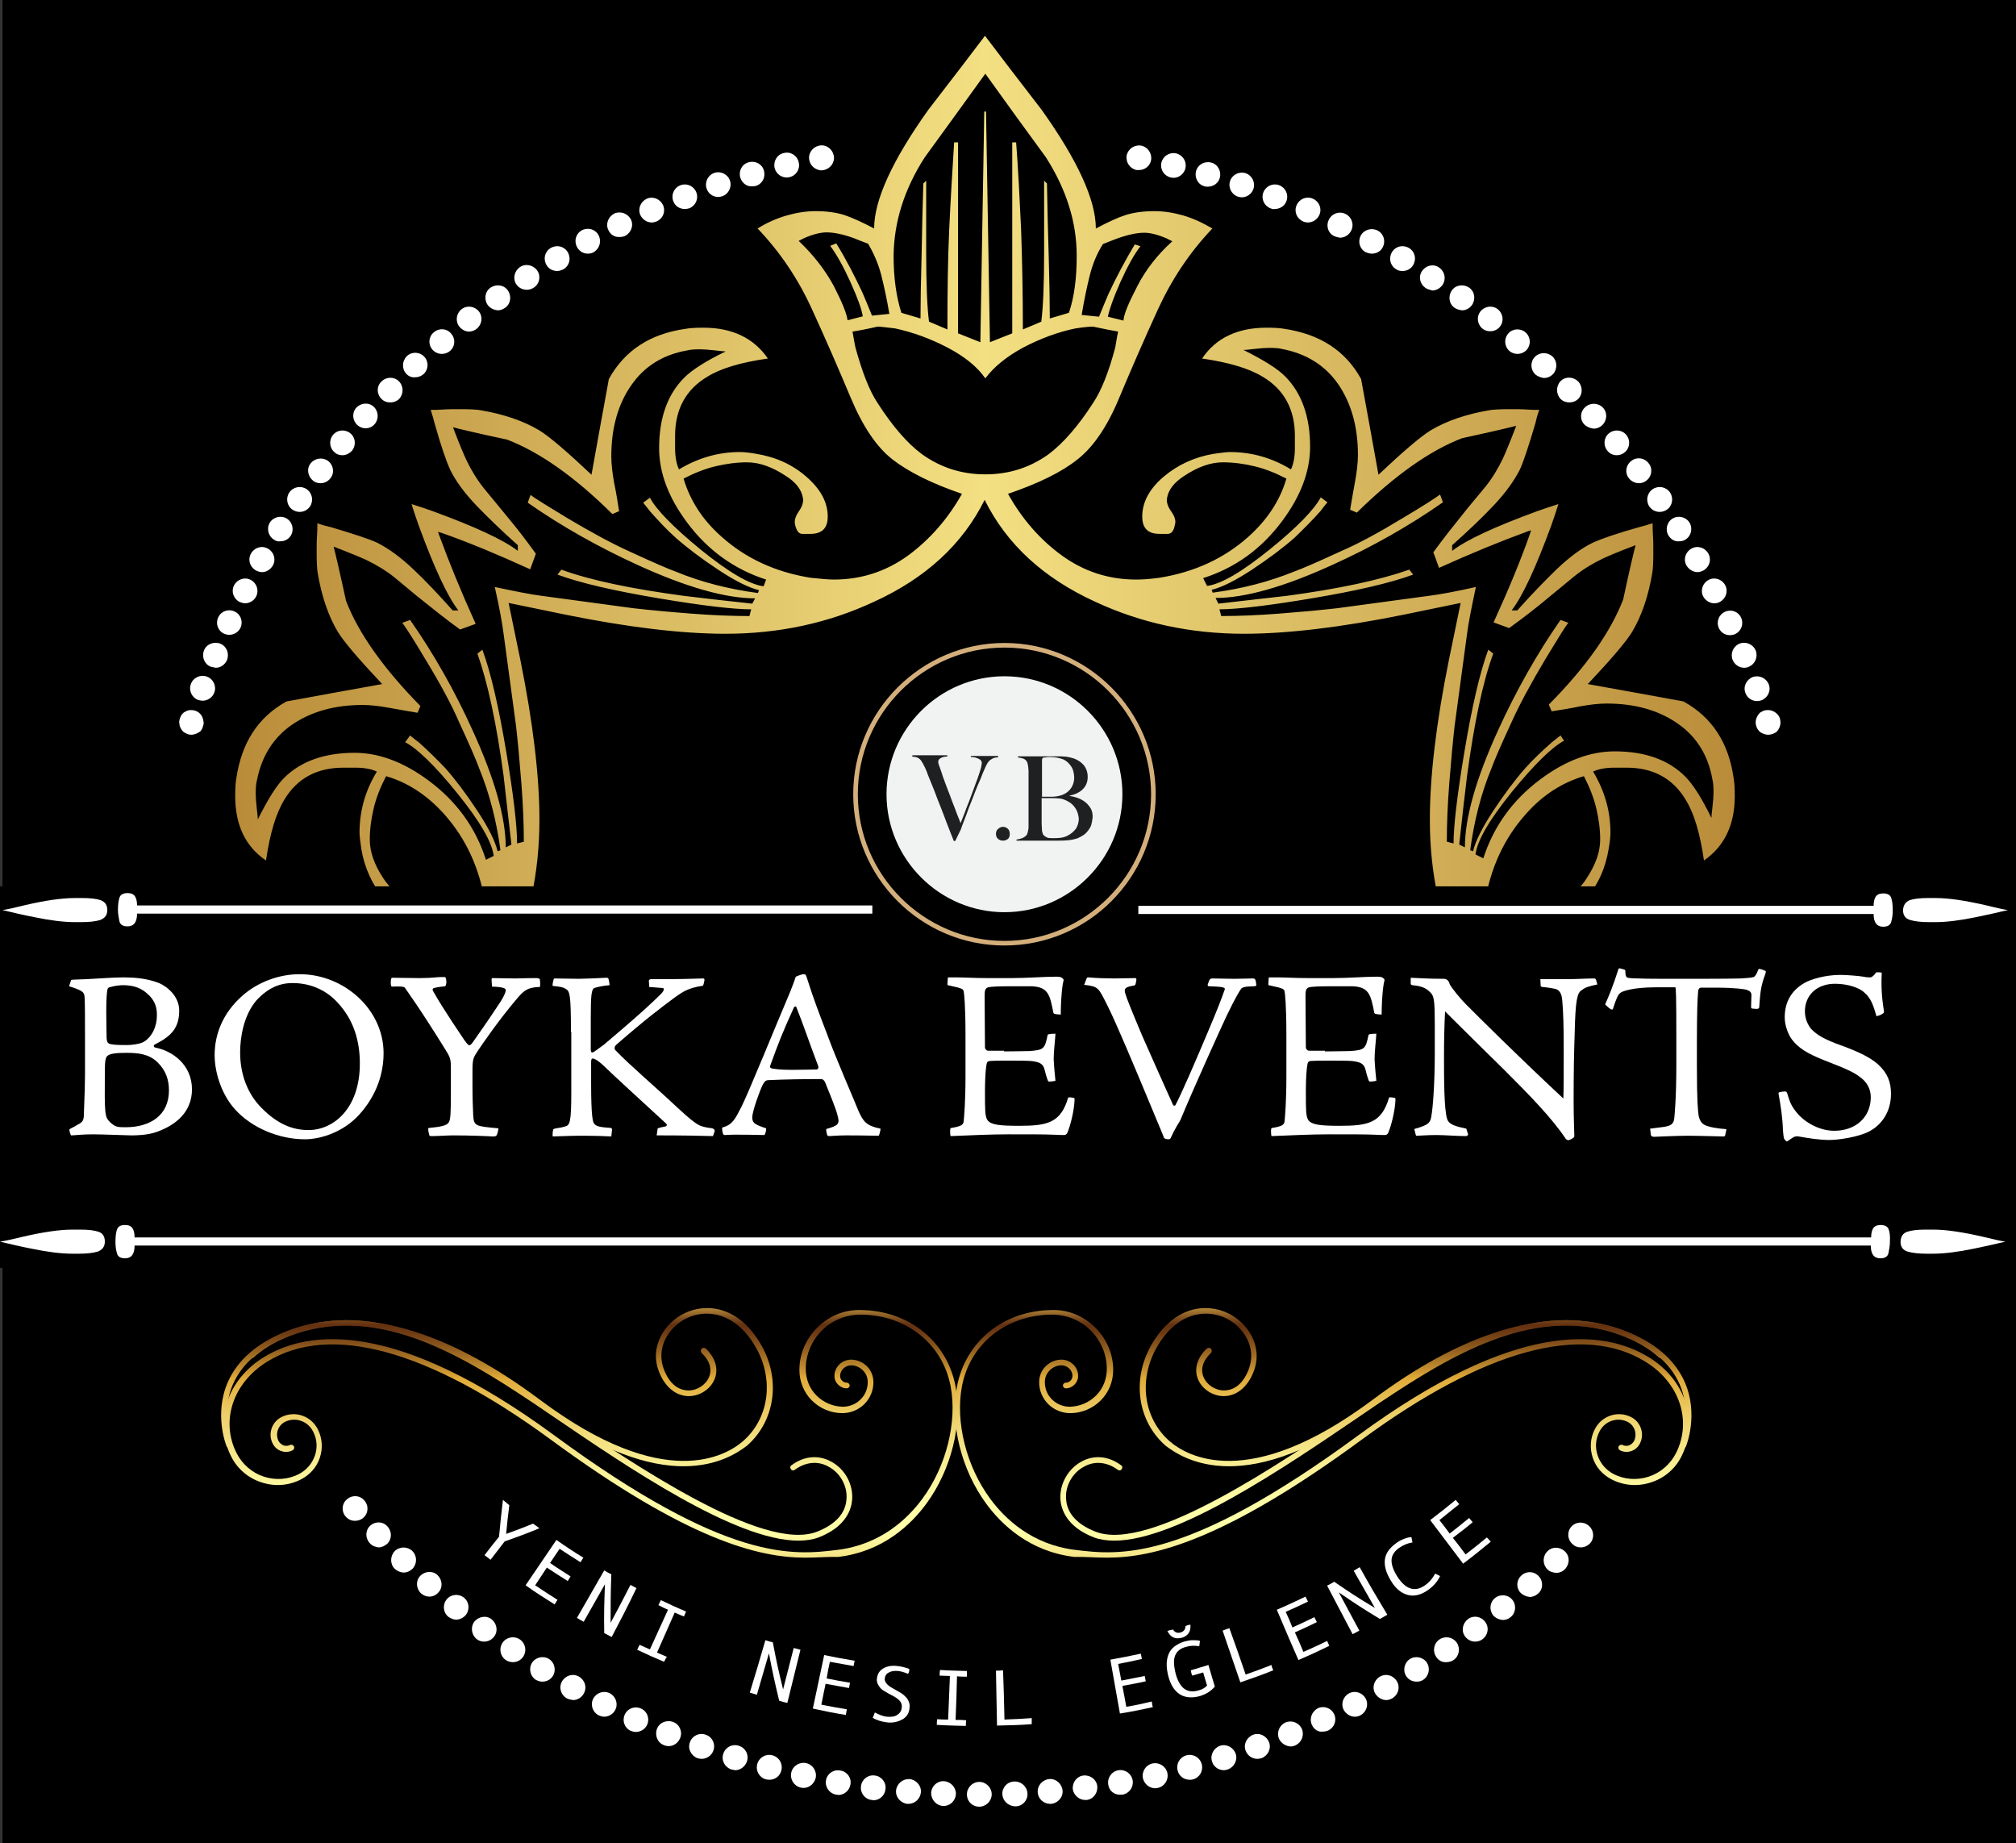 <svg xmlns="http://www.w3.org/2000/svg" xmlns:xlink="http://www.w3.org/1999/xlink" id="Layer_1" data-name="Layer 1" viewBox="0 0 569.2 520.3"><rect x="0" y="0" width="569.2" height="520.3" fill="#333333" stroke="none"/><defs><style>      .cls-1 {        fill: url(#linear-gradient);      }      .cls-1, .cls-2, .cls-3, .cls-4, .cls-5, .cls-6, .cls-7, .cls-8, .cls-9, .cls-10, .cls-11, .cls-12 {        stroke-width: 0px;      }      .cls-2 {        fill: url(#linear-gradient-4);      }      .cls-3 {        fill: url(#linear-gradient-2);      }      .cls-4 {        fill: url(#linear-gradient-3);      }      .cls-5 {        fill: url(#linear-gradient-7);      }      .cls-6 {        fill: url(#linear-gradient-5);      }      .cls-7 {        fill: url(#linear-gradient-6);      }      .cls-9 {        fill: #1e2021;      }      .cls-10 {        fill: #d4af7b;      }      .cls-11 {        fill: #f1f2f2;      }      .cls-12 {        fill: #fff;      }    </style><linearGradient id="linear-gradient" x1="-15.64" y1="350.75" x2="572.1" y2="350.75" gradientTransform="translate(0 532.8) scale(1 -1)" gradientUnits="userSpaceOnUse"><stop offset="0" stop-color="#a36b1d"></stop><stop offset=".5" stop-color="#f3e082"></stop><stop offset="1" stop-color="#a36b1d"></stop></linearGradient><linearGradient id="linear-gradient-2" x1="-191.99" y1="364.91" x2="-191.99" y2="444.57" gradientTransform="translate(358.73 810.63) scale(1 -1)" gradientUnits="userSpaceOnUse"><stop offset="0" stop-color="#e9c156"></stop><stop offset=".04" stop-color="#f0d571"></stop><stop offset=".1" stop-color="#f8ec90"></stop><stop offset=".15" stop-color="#fdfaa3"></stop><stop offset=".18" stop-color="#ffa"></stop><stop offset=".28" stop-color="#fefca6"></stop><stop offset=".38" stop-color="#fbf299"></stop><stop offset=".48" stop-color="#f5e384"></stop><stop offset=".59" stop-color="#edcd66"></stop><stop offset=".69" stop-color="#e3b141"></stop><stop offset=".71" stop-color="#e1ab39"></stop><stop offset=".75" stop-color="#bf8a2e"></stop><stop offset=".82" stop-color="#8d5a1e"></stop><stop offset=".87" stop-color="#6f3c14"></stop><stop offset=".9" stop-color="#633110"></stop><stop offset=".92" stop-color="#79491c"></stop><stop offset=".96" stop-color="#b28639"></stop><stop offset="1" stop-color="#e9c156"></stop></linearGradient><linearGradient id="linear-gradient-3" x1="-207.2" y1="364.91" x2="-207.2" y2="444.57" gradientTransform="translate(358.73 810.63) scale(1 -1)" gradientUnits="userSpaceOnUse"><stop offset="0" stop-color="#e9c156"></stop><stop offset=".04" stop-color="#f0d571"></stop><stop offset=".1" stop-color="#f8ec90"></stop><stop offset=".15" stop-color="#fdfaa3"></stop><stop offset=".18" stop-color="#ffa"></stop><stop offset=".28" stop-color="#fefca6"></stop><stop offset=".38" stop-color="#fbf299"></stop><stop offset=".48" stop-color="#f5e384"></stop><stop offset=".59" stop-color="#edcd66"></stop><stop offset=".69" stop-color="#e3b141"></stop><stop offset=".71" stop-color="#e1ab39"></stop><stop offset=".75" stop-color="#bf8a2e"></stop><stop offset=".82" stop-color="#8d5a1e"></stop><stop offset=".87" stop-color="#6f3c14"></stop><stop offset=".9" stop-color="#633110"></stop><stop offset=".92" stop-color="#79491c"></stop><stop offset=".96" stop-color="#b28639"></stop><stop offset="1" stop-color="#e9c156"></stop></linearGradient><linearGradient id="linear-gradient-4" x1="-214.49" y1="364.91" x2="-214.49" y2="444.57" gradientTransform="translate(358.73 810.63) scale(1 -1)" gradientUnits="userSpaceOnUse"><stop offset="0" stop-color="#e9c156"></stop><stop offset=".04" stop-color="#f0d571"></stop><stop offset=".1" stop-color="#f8ec90"></stop><stop offset=".15" stop-color="#fdfaa3"></stop><stop offset=".18" stop-color="#ffa"></stop><stop offset=".28" stop-color="#fefca6"></stop><stop offset=".38" stop-color="#fbf299"></stop><stop offset=".48" stop-color="#f5e384"></stop><stop offset=".59" stop-color="#edcd66"></stop><stop offset=".69" stop-color="#e3b141"></stop><stop offset=".71" stop-color="#e1ab39"></stop><stop offset=".75" stop-color="#bf8a2e"></stop><stop offset=".82" stop-color="#8d5a1e"></stop><stop offset=".87" stop-color="#6f3c14"></stop><stop offset=".9" stop-color="#633110"></stop><stop offset=".92" stop-color="#79491c"></stop><stop offset=".96" stop-color="#b28639"></stop><stop offset="1" stop-color="#e9c156"></stop></linearGradient><linearGradient id="linear-gradient-5" x1="-748.41" y1="364.91" x2="-748.41" y2="444.57" gradientTransform="translate(-375.16 810.63) rotate(-180)" gradientUnits="userSpaceOnUse"><stop offset="0" stop-color="#e9c156"></stop><stop offset=".04" stop-color="#f0d571"></stop><stop offset=".1" stop-color="#f8ec90"></stop><stop offset=".15" stop-color="#fdfaa3"></stop><stop offset=".18" stop-color="#ffa"></stop><stop offset=".28" stop-color="#fefca6"></stop><stop offset=".38" stop-color="#fbf299"></stop><stop offset=".48" stop-color="#f5e384"></stop><stop offset=".59" stop-color="#edcd66"></stop><stop offset=".69" stop-color="#e3b141"></stop><stop offset=".71" stop-color="#e1ab39"></stop><stop offset=".75" stop-color="#bf8a2e"></stop><stop offset=".82" stop-color="#8d5a1e"></stop><stop offset=".87" stop-color="#6f3c14"></stop><stop offset=".9" stop-color="#633110"></stop><stop offset=".92" stop-color="#79491c"></stop><stop offset=".96" stop-color="#b28639"></stop><stop offset="1" stop-color="#e9c156"></stop></linearGradient><linearGradient id="linear-gradient-6" x1="-763.63" y1="364.91" x2="-763.63" y2="444.57" gradientTransform="translate(-375.16 810.63) rotate(-180)" gradientUnits="userSpaceOnUse"><stop offset="0" stop-color="#e9c156"></stop><stop offset=".04" stop-color="#f0d571"></stop><stop offset=".1" stop-color="#f8ec90"></stop><stop offset=".15" stop-color="#fdfaa3"></stop><stop offset=".18" stop-color="#ffa"></stop><stop offset=".28" stop-color="#fefca6"></stop><stop offset=".38" stop-color="#fbf299"></stop><stop offset=".48" stop-color="#f5e384"></stop><stop offset=".59" stop-color="#edcd66"></stop><stop offset=".69" stop-color="#e3b141"></stop><stop offset=".71" stop-color="#e1ab39"></stop><stop offset=".75" stop-color="#bf8a2e"></stop><stop offset=".82" stop-color="#8d5a1e"></stop><stop offset=".87" stop-color="#6f3c14"></stop><stop offset=".9" stop-color="#633110"></stop><stop offset=".92" stop-color="#79491c"></stop><stop offset=".96" stop-color="#b28639"></stop><stop offset="1" stop-color="#e9c156"></stop></linearGradient><linearGradient id="linear-gradient-7" x1="-770.92" y1="364.91" x2="-770.92" y2="444.57" gradientTransform="translate(-375.16 810.63) rotate(-180)" gradientUnits="userSpaceOnUse"><stop offset="0" stop-color="#e9c156"></stop><stop offset=".04" stop-color="#f0d571"></stop><stop offset=".1" stop-color="#f8ec90"></stop><stop offset=".15" stop-color="#fdfaa3"></stop><stop offset=".18" stop-color="#ffa"></stop><stop offset=".28" stop-color="#fefca6"></stop><stop offset=".38" stop-color="#fbf299"></stop><stop offset=".48" stop-color="#f5e384"></stop><stop offset=".59" stop-color="#edcd66"></stop><stop offset=".69" stop-color="#e3b141"></stop><stop offset=".71" stop-color="#e1ab39"></stop><stop offset=".75" stop-color="#bf8a2e"></stop><stop offset=".82" stop-color="#8d5a1e"></stop><stop offset=".87" stop-color="#6f3c14"></stop><stop offset=".9" stop-color="#633110"></stop><stop offset=".92" stop-color="#79491c"></stop><stop offset=".96" stop-color="#b28639"></stop><stop offset="1" stop-color="#e9c156"></stop></linearGradient></defs><g id="bkg"><rect class="cls-8" x=".7" width="568.5" height="520.3"></rect></g><g id="design"><path class="cls-10" d="M139.7,340.3c-3.3,0-6.4,1.5-9.3,4.6h13.8v-.1c-.1-3-1.6-4.5-4.5-4.5Z"></path><path class="cls-1" d="M495.8,344.2c-1.6-.6-2.8-1-3.7-1.1l1.1-4.4c.7.1,1.6.4,2.6.7v-2c-.8-.3-1.6-.7-2.6-1l.5-4.9c.7.1,1.4.2,2,.4v-3.5c-.5-.1-1-.3-1.5-.5l-1.6-5.4h3.1v-2c-1.5-.1-2.8-.2-3.9-.4l-2.2-5.2h6.1v-3h-7.2l-2.5-6.3,9.7-.2v-2.3l-9.7-.2,2.5-6.3h7.2v-3h-6.1l2.2-5.2c1.1-.2,2.4-.3,3.9-.4v-2h-3.1l1.6-5.4c.5-.2,1-.3,1.5-.5v-3.5c-.7.1-1.3.2-2,.4l-.5-4.9c.9-.4,1.8-.7,2.6-1v-2.1c-1,.3-1.9.6-2.6.7l-1.1-4.4c.9-.1,2.1-.5,3.7-1.1v-9.3c-.3.1-.6.3-.9.5-8.5,3.9-16.8,7.5-24.9,10.9-8.1,3.4-13.9,7.3-17.4,11.8s-6.8,11.1-9.7,19.6c-7.1-4-12.9-9.1-17.4-15.2-4.5-6.2-6.8-13.2-6.8-21,0-1.5.2-3.6.5-6.5,1.6-10,5.5-18.4,11.7-25.3,4.7-5.3,10.2-8.8,16.3-10.6,1.6,3.1,2.8,6.1,3.5,9.1s1.1,5.9,1.1,8.8c0,3.5-1.3,7.1-3.8,10.9-1.8,2.9-3.9,4.5-6.3,4.9-1.1.2-2.4-.2-3.8-1.2-1.5-1-2.7-1.3-3.8-1-1.6.4-2.5,1-2.5,2v2.3c0,3.3,1.6,4.9,4.9,4.9,4,0,7.7-2,11.2-6s5.6-8.7,6.5-14.2c.4-2.2.5-3.7.5-4.6,0-6-1.6-11.7-4.9-17.2,1.5-.7,3.5-1.1,6-1.1h3.5c7.4,0,13,3,16.6,9,2.4,3.8,4.1,9.5,5.2,17.2,5.8-4,8.7-10.1,8.7-18.2,0-2.2-.1-3.8-.3-4.9-1.4-10.2-6.2-17.4-14.2-21.8-8.9-1.6-17.9-3.3-27-4.9,6.5-6.9,10.7-11.8,12.5-14.7,2.7-4.5,4.6-10.1,5.7-16.6.2-1.1.3-3,.3-5.7,0-2,0-3.6-.1-4.9s-.1-2.5-.1-3.5c-1.6.5-2.9.9-3.8,1.1-6.4,1.8-10.7,3.3-13.1,4.4-3.3,1.6-6.6,4.1-10.1,7.4-3.4,3.3-7.2,7.2-11.2,11.7h-1.6c3.1-4,6.8-12,11.2-24,.7-2,1.4-4,2-6-2,.6-4,1.3-6,2-12,4.4-20,8.1-24,11.2v-1.6c4.5-4,8.4-7.7,11.7-11.2s5.7-6.8,7.4-10.1c1.1-2.4,2.5-6.7,4.4-13.1.2-.9.5-2.2,1.1-3.8-1.1,0-2.3,0-3.5-.1-1.3-.1-2.9-.1-4.9-.1-2.7,0-4.6.1-5.7.3-6.5,1.1-12.1,3-16.6,5.7-2.9,1.8-7.8,6-14.7,12.5-1.6-9.1-3.3-18.1-4.9-27-4.4-8-11.6-12.7-21.8-14.2-1.1-.2-2.7-.3-4.9-.3-8.2,0-14.3,2.9-18.2,8.7,7.6,1.1,13.3,2.8,17.2,5.2,6,3.6,9,9.2,9,16.6v3.5c0,2.5-.4,4.5-1.1,6-5.4-3.3-11.2-4.9-17.2-4.9-.9,0-2.5.2-4.6.5-5.4.9-10.2,3.1-14.2,6.5s-6,7.2-6,11.2c0,3.3,1.6,4.9,4.9,4.9h2.3c1,0,1.7-.8,2-2.5.4-1.1,0-2.4-1-3.8s-1.4-2.7-1.2-3.8c.4-2.4,2-4.4,4.9-6.3,3.8-2.5,7.4-3.8,10.9-3.8,2.9,0,5.9.4,8.8,1.1,3,.7,6,1.9,9.1,3.5-1.8,6.2-5.4,11.6-10.6,16.3-6.9,6.2-15.3,10.1-25.3,11.7-2.9.4-5.1.5-6.5.5-7.8,0-14.8-2.3-21-6.8s-11.3-10.4-15.2-17.4c8.5-2.9,15.1-6.1,19.6-9.7,4.5-3.5,8.5-9.4,11.8-17.4,3.4-8.1,7-16.4,10.9-24.9s9-16.2,15.4-22.9c-2.7-1.6-5.5-2.9-8.3-3.7s-5.5-1.2-8-1.2c-3.3,0-6,.4-8.2,1.1-2.2.7-5,2-8.4,3.8,0-8-5.1-19.2-15.3-33.5-7.4-9.6-12.7-16.5-16-20.9-3.3,4.4-8.6,11.3-16,20.9-10.2,14.3-15.3,25.5-15.3,33.5-3.4-1.8-6.3-3.1-8.4-3.8-2.2-.7-4.9-1.1-8.2-1.1-2.5,0-5.2.4-8,1.2s-5.6,2-8.3,3.7c6.4,6.7,11.5,14.3,15.4,22.9,3.9,8.5,7.5,16.8,10.9,24.9s7.3,13.9,11.8,17.4,11.1,6.8,19.6,9.7c-4,7.1-9.1,12.9-15.2,17.4-6.2,4.5-13.2,6.8-21,6.8-1.5,0-3.6-.2-6.5-.5-10-1.6-18.4-5.5-25.3-11.7-5.3-4.7-8.8-10.2-10.6-16.3,3.1-1.6,6.1-2.8,9.1-3.5s5.9-1.1,8.8-1.1c3.5,0,7.1,1.3,10.9,3.8,2.9,1.8,4.5,3.9,4.9,6.3.2,1.1-.2,2.4-1.2,3.8-1,1.5-1.3,2.7-1,3.8.4,1.6,1,2.5,2,2.5h2.3c3.3,0,4.9-1.6,4.9-4.9,0-4-2-7.7-6-11.2s-8.7-5.6-14.2-6.5c-2.2-.4-3.7-.5-4.6-.5-6,0-11.7,1.6-17.2,4.9-.7-1.5-1.1-3.5-1.1-6v-3.5c0-7.4,3-13,9-16.6,3.8-2.4,9.5-4.1,17.2-5.2-4-5.8-10.1-8.7-18.2-8.7-2.2,0-3.8.1-4.9.3-10.2,1.4-17.4,6.2-21.8,14.2-1.6,8.9-3.3,17.9-4.9,27-6.9-6.5-11.8-10.7-14.7-12.5-4.5-2.7-10.1-4.6-16.6-5.7-1.1-.2-3-.3-5.7-.3-2,0-3.6,0-4.9.1-1.3.1-2.4.1-3.5.1.5,1.6.9,2.9,1.1,3.8,1.8,6.4,3.3,10.7,4.4,13.1,1.6,3.3,4.1,6.6,7.4,10.1,3.3,3.4,7.2,7.2,11.7,11.2v1.6c-4-3.1-12-6.8-24-11.2-2-.7-4-1.4-6-2,.6,2,1.3,4,2,6,4.4,12,8.1,20,11.2,24h-1.6c-4-4.5-7.7-8.4-11.2-11.7-3.5-3.3-6.8-5.7-10.1-7.4-2.4-1.1-6.7-2.5-13.1-4.4-.9-.2-2.2-.5-3.8-1.1,0,1.1,0,2.3-.1,3.5-.1,1.3-.1,2.9-.1,4.9,0,2.7.1,4.6.3,5.7,1.1,6.5,3,12.1,5.7,16.6,1.8,2.9,6,7.8,12.5,14.7-9.1,1.6-18.1,3.3-27,4.9-8,4.4-12.7,11.6-14.2,21.8-.2,1.1-.3,2.7-.3,4.9,0,8.2,2.9,14.3,8.7,18.2,1.1-7.6,2.8-13.3,5.2-17.2,3.6-6,9.2-9,16.6-9h3.5c2.5,0,4.5.4,6,1.1-3.3,5.4-4.9,11.2-4.9,17.2,0,.9.2,2.5.5,4.6.9,5.4,3.1,10.2,6.5,14.2s7.2,6,11.2,6c3.3,0,4.9-1.6,4.9-4.9v-2.3c0-1-.8-1.7-2.5-2-1.1-.4-2.4,0-3.8,1-1.4,1-2.7,1.4-3.8,1.2-2.4-.4-4.4-2-6.3-4.9-2.5-3.8-3.8-7.4-3.8-10.9,0-2.9.4-5.9,1.1-8.8.7-3,1.9-6,3.5-9.1,6.2,1.8,11.6,5.4,16.3,10.6,6.2,6.9,10.1,15.3,11.7,25.3.4,2.9.5,5.1.5,6.5,0,7.8-2.3,14.8-6.8,21s-10.4,11.3-17.4,15.2c-2.9-8.5-6.1-15.1-9.7-19.6-3.5-4.5-9.4-8.5-17.4-11.8-8.1-3.4-16.4-7-24.9-10.9-.7-.3-1.5-.7-2.2-1v9.4c2.2,1,3.8,1.5,4.9,1.6l-1.1,4.4c-1-.2-2.2-.5-3.8-1.1v2c1.1.5,2.4,1,3.8,1.6l-.5,4.9c-1.1-.2-2.2-.4-3.3-.6v3.4c.9.2,1.9.5,2.7.8l1.6,5.4h-4.3v1.9c2.1.1,3.8.3,5.2.5l2.2,5.2h-7.3v3h8.4l2.5,6.3-10.9.2v2.3l10.9.2-2.5,6.3h-8.4v3h7.3l-2.2,5.2c-1.4.2-3.1.4-5.2.5v1.9h4.3l-1.6,5.4c-.9.3-1.8.5-2.7.8v3.4c1.1-.2,2.1-.4,3.3-.6l.5,4.9c-1.4.6-2.7,1.1-3.8,1.6v2c1.6-.6,2.8-.9,3.8-1.1l1.1,4.4c-1.1.1-2.7.6-4.9,1.6v8.9h1.1c.4-.2.7-.4,1.1-.5,8.5-3.9,16.8-7.5,24.9-10.9,8.1-3.4,13.9-7.3,17.4-11.8s6.8-11.1,9.7-19.6c7.1,4,12.9,9.1,17.4,15.2,4.5,6.2,6.8,13.2,6.8,21,0,1.5-.2,3.6-.5,6.5v.1h12.6c-1.5-6.3-3.6-12.3-6.3-18.1-6.7-14.7-16.3-25.1-28.8-31.3,12.5-6.2,22.1-16.6,28.8-31.3,6-12.9,9-26.9,9-41.9,0-12.3-1.8-27.4-5.4-45.2-1.1-5.3-2.2-10.7-3.3-16,5.4,1.1,10.7,2.2,16,3.3,17.8,3.6,32.9,5.4,45.2,5.4,15.1,0,29-3,41.9-9,14.7-6.7,25.1-16.3,31.3-28.8,6.2,12.5,16.6,22.1,31.3,28.8,12.9,6,26.9,9,41.9,9,12.3,0,27.4-1.8,45.2-5.4,5.3-1.1,10.7-2.2,16-3.3-1.1,5.4-2.2,10.7-3.3,16-3.6,17.8-5.4,32.9-5.4,45.2,0,15.1,3,29,9,41.9,6.7,14.7,16.3,25.1,28.8,31.3-12.5,6.2-22.1,16.6-28.8,31.3-2.7,5.8-4.8,11.8-6.3,18.1h12.6v-.1c-.4-2.9-.5-5.1-.5-6.5,0-7.8,2.3-14.8,6.8-21s10.4-11.3,17.4-15.2c2.9,8.5,6.1,15.1,9.7,19.6,3.5,4.5,9.4,8.5,17.4,11.8,8.1,3.4,16.4,7,24.9,10.9.3.1.6.3.9.5v-9.8h.2ZM102.2,322.2c-3.1,4.2-7.9,8.3-14.4,12.5-3.6,2.4-8.9,4.4-15.8,6.3-1.1.2-2.5.5-4.4.8-.2-1.3-.6-3.6-1.4-7.1,0-.7.2-2.4.5-4.9,1.1-5.1,2.9-10,5.4-14.8s5.4-8.4,8.7-10.7c-3.2-2.4-6.1-5.9-8.7-10.7-2.5-4.8-4.4-9.8-5.4-14.8-.4-2.5-.5-4.2-.5-4.9.7-3.4,1.2-5.8,1.4-7.1,1.8.4,3.3.6,4.4.8,6.9,1.8,12.2,3.9,15.8,6.3,6.5,4.2,11.3,8.4,14.4,12.5,3.8,5.3,5.7,11.2,5.7,17.9s-1.9,12.6-5.7,17.9ZM215.6,165.5c-4-.5-9.9-4-17.7-10.3-7.8-6.4-12.6-11.3-14.4-14.7l-1.9,1.4c.9,1.1,1.5,1.9,1.9,2.4,2.4,2.7,4.8,5.3,7.4,7.6,3.3,2.9,7.3,5.9,12,9s8.5,5,11.4,5.7l-.3.8c-8.3-1.1-16.1-3.1-23.1-6-2-.7-6.4-2.6-13.1-5.7-4.9-2.2-10.8-5.4-17.7-9.5-5.4-3.3-8.9-5.4-10.3-6.5l-.8,2.2c9.6,6.7,20.1,12.6,31.3,17.7,13.6,6.2,24.6,9.3,32.9,9.3l-.8,1.5c-8.2-.9-14.6-1.6-19.3-2.2-14.9-2-26.4-4.4-34.6-7.4l-1.1,1.4c6.5,2.4,16.1,4.6,28.6,6.7s21.2,3.1,26.1,3.1l-.5,1.9c-4.7,0-10.3-.2-16.6-.7-6.4-.5-11.7-1-16.1-1.5l-25.9-3.5c-3.2-.4-7.6-1.3-13.3-2.5,1.3,5.7,2.1,10.2,2.5,13.3l3.5,25.9c.5,4.4,1,9.7,1.5,16.1s.7,11.9.7,16.6l-1.9.5c0-4.9-1-13.6-3.1-26.1s-4.3-22.1-6.7-28.6l-1.4,1.1c2.9,8.2,5.4,19.7,7.4,34.6.5,4.7,1.3,11.2,2.2,19.3l-1.6.8c0-8.3-3.1-19.3-9.3-32.9-5.1-11.3-11-21.7-17.7-31.3l-2.2.8c1.1,1.5,3.3,4.9,6.5,10.3,4.2,6.9,7.4,12.8,9.5,17.7,3.1,6.7,5,11.1,5.7,13.1,2.9,7.1,4.9,14.8,6,23.1l-.8.3c-.7-2.9-2.6-6.7-5.7-11.4-3.1-4.7-6.1-8.7-9-12-2.4-2.5-4.9-5-7.6-7.4-.5-.4-1.4-1-2.4-1.9l-1.4,1.9c3.4,1.8,8.4,6.6,14.7,14.4,6.3,7.8,9.8,13.7,10.3,17.7l-2.2,1.1c-2.9-9.1-8.3-16.5-16.1-22.3-7.1-5.3-14.1-7.9-21-7.9-8.5,0-15.2,2.4-19.9,7.1-2.2,2.2-4.6,6.1-7.4,11.7,0-.4-.1-1.4-.3-3.1s-.3-3.1-.3-4.2c0-1.6.1-2.8.3-3.5,1.3-6.9,4.6-12.2,9.9-15.9,5.4-3.7,12-5.6,20-5.6,2.2,0,4.7.3,7.5.8s5.5,1,8,1.4l.8-1.9c-10.5-10.7-17.5-20.6-21-29.7-1.8-8.3-3-13.4-3.5-15.3,4.7,1.8,7.8,3.1,9.3,3.8,2.7,1.3,5.4,2.9,7.9,4.9,3.5,2.9,6.1,5.1,7.9,6.5,3.1,2.5,6.6,5.3,10.6,8.2l4.4-1.6c-4.2-9.3-7.5-17.4-10.1-24.5-.2-.5-.4-1-.5-1.5.5.2,1,.3,1.5.5,7.1,2.5,15.3,5.9,24.5,10.1l1.6-4.4c-2.9-4-5.6-7.5-8.2-10.6-1.5-1.8-3.6-4.4-6.5-7.9-2-2.5-3.6-5.2-4.9-7.9-.7-1.5-2-4.5-3.8-9.3,1.8.5,6.9,1.7,15.3,3.5,9.1,3.5,19,10.4,29.7,21l1.9-.8c-.4-2.5-.8-5.2-1.4-8-.5-2.8-.8-5.3-.8-7.5,0-8,1.9-14.7,5.6-20,3.7-5.4,9-8.7,15.9-9.9.7-.2,1.9-.3,3.5-.3,1.1,0,2.5.1,4.2.3s2.8.3,3.1.3c-5.6,2.7-9.5,5.2-11.7,7.4-4.7,4.7-7.1,11.3-7.1,19.9,0,6.9,2.6,13.9,7.9,21,5.8,7.8,13.3,13.2,22.3,16.1l-.7,1.9ZM307.7,77.7c.8-3.2,2-6.1,3.7-8.8,1.8-.7,3.2-1.3,4.1-1.6,3.1-1.1,5.6-1.6,7.6-1.6,1.6,0,3.7.5,6.3,1.6.4.2.9.5,1.6.8-4.2,3.8-7.5,8-9.9,12.7-2.4,4.6-3.8,7.9-3.9,9.7l-4.4-1.1c.4-2,1.5-5.2,3.5-9.7,2-4.4,3.9-7.9,5.7-10.2l-1.6-.5c-2.7,4.5-5.2,9.2-7.4,13.9-.7,1.6-1.6,3.8-2.7,6.5l-4.9-.5c.7-4.3,1.5-8,2.3-11.2ZM261.1,44.4c5.8-8,11.5-15.8,17.1-23.6,5.6,7.8,11.3,15.7,17.1,23.6,5.8,9.1,8.7,18.3,8.7,27.8,0,6.4-.7,11.7-2.2,16.1l-5.4,1.6c0-4.5-.1-10.3-.3-17.4-.2-7.1-.4-14-.5-20.7l-.8-.8v20.2c0,9.3-.3,15.8-.8,19.6l-5.2,2.2c0-10.2-.2-19.6-.5-28.2-.4-8.6-.8-16.8-1.4-24.6h-1.1v53.9l-6.3,2.5-1.1-65.1h-.5l-1.1,65.1-6.3-2.5v-53.9h-1.1c-.5,7.8-1,16-1.4,24.6s-.5,18-.5,28.2l-5.2-2.2c-.5-3.8-.8-10.3-.8-19.6v-20.2l-.8.8c-.2,6.7-.4,13.6-.5,20.7-.2,7.1-.3,12.9-.3,17.4l-5.4-1.6c-1.4-4.4-2.2-9.7-2.2-16.1.1-9.5,3-18.8,8.8-27.8ZM239.3,90.4c-.2-1.8-1.5-5-3.9-9.7-2.5-4.6-5.8-8.8-9.9-12.7.7-.4,1.3-.6,1.6-.8,2.5-1.1,4.6-1.6,6.3-1.6,2,0,4.5.5,7.6,1.6.9.4,2.3.9,4.1,1.6,1.6,2.7,2.9,5.7,3.7,8.8.8,3.2,1.6,6.8,2.3,11l-4.9.5c-1.1-2.7-2-4.9-2.7-6.5-2.2-4.7-4.6-9.4-7.4-13.9l-1.7.7c1.8,2.4,3.7,5.8,5.7,10.2s3.2,7.7,3.5,9.7l-4.3,1.1ZM260.3,128.2c-4.2-3.1-8.3-7.9-12.5-14.4-2.4-3.6-4.4-8.9-6.3-15.8-.2-1.1-.5-2.5-.8-4.4,1.3-.2,3.6-.6,7.1-1.4.7,0,2.4.2,4.9.5,5.1,1.1,10,2.9,14.8,5.4s8.4,5.4,10.7,8.7c2.4-3.2,5.9-6.1,10.7-8.7,4.8-2.5,9.8-4.4,14.8-5.4,2.5-.4,4.2-.5,4.9-.5,3.4.7,5.8,1.2,7.1,1.4-.4,1.8-.6,3.3-.8,4.4-1.8,6.9-3.9,12.2-6.3,15.8-4.2,6.5-8.4,11.3-12.5,14.4-5.3,3.8-11.2,5.7-17.9,5.7s-12.6-1.9-17.9-5.7ZM440.6,207.6c-1.1.9-1.9,1.5-2.4,1.9-2.7,2.4-5.3,4.8-7.6,7.4-2.9,3.3-5.9,7.3-9,12s-5,8.5-5.7,11.4l-.8-.3c1.1-8.3,3.1-16.1,6-23.1.7-2,2.6-6.4,5.7-13.1,2.2-4.9,5.4-10.8,9.5-17.7,3.3-5.4,5.4-8.9,6.5-10.3l-2.2-.8c-6.7,9.6-12.6,20.1-17.7,31.3-6.2,13.6-9.3,24.6-9.3,32.9l-1.6-.8c.9-8.2,1.6-14.6,2.2-19.3,2-14.9,4.4-26.4,7.4-34.6l-1.4-1.1c-2.4,6.5-4.6,16.1-6.7,28.6-2.1,12.5-3.1,21.2-3.1,26.1l-1.9-.5c0-4.7.2-10.3.7-16.6.5-6.4,1-11.7,1.5-16.1l3.5-25.9c.4-3.2,1.3-7.6,2.5-13.3-5.7,1.3-10.2,2.1-13.3,2.5l-25.9,3.5c-4.4.5-9.7,1-16.1,1.5s-11.9.7-16.6.7l-.5-1.9c4.9,0,13.6-1,26.1-3.1s22.1-4.3,28.6-6.7l-1.1-1.4c-8.2,2.9-19.7,5.4-34.6,7.4-4.7.5-11.2,1.3-19.3,2.2l-.8-1.6c8.3,0,19.3-3.1,32.9-9.3,11.3-5.1,21.7-11,31.3-17.7l-.8-2.2c-1.5,1.1-4.9,3.3-10.3,6.5-6.9,4.2-12.8,7.4-17.7,9.5-6.7,3.1-11.1,5-13.1,5.7-7.1,2.9-14.8,4.9-23.1,6l-.3-.8c2.9-.7,6.7-2.6,11.4-5.7,4.7-3.1,8.7-6.1,12-9,2.5-2.4,5-4.9,7.4-7.6.4-.5,1-1.4,1.9-2.4l-1.9-1.4c-1.8,3.4-6.6,8.4-14.4,14.7-7.8,6.3-13.7,9.8-17.7,10.3l-1.1-2.2c9.1-2.9,16.5-8.3,22.3-16.1,5.3-7.1,7.9-14.1,7.9-21,0-8.5-2.4-15.2-7.1-19.9-2.2-2.2-6.1-4.6-11.7-7.4.4,0,1.4-.1,3.1-.3s3.1-.3,4.2-.3c1.6,0,2.8.1,3.5.3,6.9,1.3,12.2,4.6,15.9,9.9,3.7,5.4,5.6,12,5.6,20,0,2.2-.3,4.7-.8,7.5s-1,5.5-1.4,8l1.9.8c10.7-10.5,20.6-17.5,29.7-21,8.3-1.8,13.4-3,15.3-3.5-1.8,4.7-3.1,7.8-3.8,9.3-1.3,2.7-2.9,5.4-4.9,7.9-2.9,3.5-5.1,6.1-6.5,7.9-2.5,3.1-5.3,6.6-8.2,10.6l1.6,4.4c9.3-4.2,17.4-7.5,24.5-10.1.5-.2,1-.4,1.5-.5-.2.5-.3,1-.5,1.5-2.5,7.1-5.9,15.3-10.1,24.5l4.4,1.6c4-2.9,7.5-5.6,10.6-8.2,1.8-1.5,4.4-3.6,7.9-6.5,2.5-2,5.2-3.6,7.9-4.9,1.5-.7,4.5-2,9.3-3.8-.5,1.8-1.7,6.9-3.5,15.3-3.5,9.1-10.4,19-21,29.7l.8,1.9c2.5-.4,5.2-.8,8-1.4,2.8-.5,5.3-.8,7.5-.8,8,0,14.7,1.9,20,5.6,5.4,3.7,8.7,9,9.9,15.9.2.7.3,1.9.3,3.5,0,1.1-.1,2.5-.3,4.2s-.3,2.8-.3,3.1c-2.7-5.6-5.2-9.5-7.4-11.7-4.7-4.7-11.3-7.1-19.9-7.1-6.9,0-13.9,2.6-21,7.9-7.8,5.8-13.2,13.3-16.1,22.3l-2.2-1.1c.5-4,4-9.9,10.3-17.7,6.4-7.8,11.3-12.6,14.7-14.4l-1-1.5ZM488.8,341.8c-1.8-.4-3.3-.6-4.4-.8-6.9-1.8-12.2-3.9-15.8-6.3-6.5-4.2-11.3-8.4-14.4-12.5-3.8-5.3-5.7-11.2-5.7-17.9s1.9-12.7,5.7-17.9c3.1-4.2,7.9-8.3,14.4-12.5,3.6-2.4,8.9-4.4,15.8-6.3,1.1-.2,2.5-.5,4.4-.8.2,1.3.6,3.6,1.4,7.1,0,.7-.2,2.4-.5,4.9-1.1,5.1-2.9,10-5.4,14.8s-5.4,8.4-8.7,10.7c3.2,2.4,6.1,5.9,8.7,10.7,2.5,4.8,4.4,9.8,5.4,14.8.4,2.5.5,4.2.5,4.9-.7,3.4-1.2,5.8-1.4,7.1Z"></path><path class="cls-10" d="M427.3,340.3c-3,0-4.5,1.5-4.5,4.5v.1h13.8c-2.8-3-5.9-4.6-9.3-4.6Z"></path><rect class="cls-8" y="250.2" width="569.2" height="107.7"></rect><g><g><path class="cls-12" d="M30.3,256.9c0,1.4-.7,2.3-2,2.8-1.3.4-3.1.6-5.3.6h-1.9c-3.2,0-7-.5-11.4-1.4-3.1-.6-6.1-1.3-9-2,1.4-.2,3.6-.7,6.4-1.4,5.6-1.3,10.3-2,14-2h2.2c2.2,0,3.9.2,5.1.6,1.3.5,1.9,1.4,1.9,2.8Z"></path><path class="cls-12" d="M246.3,257.9H38.7c0,2.4-.9,3.6-2.7,3.6-1.3,0-2.1-.5-2.3-1.5s-.4-2.1-.4-3.2c0-1.6.2-2.8.5-3.6.3-.7,1.1-1.1,2.2-1.1,1,0,1.7.3,2.1.9.4.6.6,1.5.6,2.6h207.6v2.3h0Z"></path></g><g><path class="cls-12" d="M539.2,254.1c1.2-.4,2.9-.6,5.1-.6h2.2c3.7,0,8.3.7,14,2,2.9.7,5,1.2,6.4,1.4-3,.7-6,1.4-9,2-4.4.9-8.2,1.4-11.4,1.4h-1.9c-2.2,0-3.9-.2-5.3-.6-1.3-.4-2-1.3-2-2.8.1-1.4.7-2.3,1.9-2.8Z"></path><path class="cls-12" d="M321.4,255.7h207.6c0-1.1.2-2,.6-2.6.4-.6,1.1-.9,2.1-.9,1.2,0,1.9.4,2.2,1.1s.5,1.9.5,3.6c0,1.1-.1,2.2-.4,3.2-.2,1-1,1.5-2.3,1.5-1.8,0-2.7-1.2-2.7-3.6h-207.6v-2.3Z"></path></g></g><g><path class="cls-12" d="M29.6,350.5c0,1.4-.7,2.3-2,2.8-1.3.4-3.1.6-5.3.6h-1.9c-3.2,0-7-.5-11.4-1.4-3.1-.6-6.1-1.3-9-2,1.4-.2,3.6-.7,6.5-1.4,5.6-1.3,10.3-2,14-2h2.2c2.2,0,3.9.2,5.1.6,1.2.4,1.8,1.3,1.8,2.8Z"></path><path class="cls-12" d="M538.5,347.7c1.2-.4,2.9-.6,5.1-.6h2.2c3.7,0,8.3.7,14,2,2.9.7,5,1.2,6.4,1.4-3,.7-6,1.4-9,2-4.4.9-8.2,1.4-11.4,1.4h-1.9c-2.2,0-3.9-.2-5.3-.6-1.3-.4-2-1.3-2-2.8.1-1.5.7-2.4,1.9-2.8Z"></path><path class="cls-12" d="M533.2,346.9c-.3-.7-1.1-1.1-2.2-1.1-1,0-1.7.3-2.1.9-.4.6-.6,1.5-.6,2.6H38c0-1.1-.2-2-.6-2.6-.4-.6-1.1-.9-2.1-.9-1.2,0-1.9.4-2.2,1.1s-.5,1.9-.5,3.6c0,1.1.1,2.2.4,3.2.2,1,1,1.5,2.3,1.5,1.8,0,2.7-1.2,2.7-3.6h490.2c0,2.4.9,3.6,2.7,3.6,1.3,0,2.1-.5,2.3-1.5s.4-2.1.4-3.2c.1-1.7-.1-2.9-.4-3.6Z"></path></g><g><path class="cls-12" d="M24,293.1c0-5,0-9.3-.1-11.4-.1-1.6-.3-2-4.4-3.3l.6-1.8c.7-.1,2.2-.1,4.4-.2s7.4-.5,10.3-.5,6.5.2,10.1,1.6c2.3,1,5.7,3.7,5.7,7.8,0,3.1-.9,5.5-3.5,7.5-1.6,1.2-3,1.8-3.5,2.1-.3.2-.2.7.2.8,4.8.9,10.4,4.8,10.4,11.8,0,6.2-4.3,10-9.9,12-2.7,1-6.2,1-7.3,1s-8-.3-10.9-.3-5.2.3-6,.3c-.2,0-.6-1.6-.5-1.7.3-.3,1.6-.8,2.1-1.2,1.8-.9,2-1.3,2-3.7.2-5,.3-8.1.3-10.5v-10.3h0ZM47.7,307.8c0-2.9-.8-5.6-3.3-8-2.4-2.3-5.4-2.6-8.7-2.6-2.4,0-4.8.1-5.5,1-.3.3-.6,1-.6,4.1-.1,12.6,0,12.9,1.4,14.4,1.6,1.5,2.2,1.5,4.5,1.5,6.7,0,12.2-3.2,12.2-10.4ZM41.7,280.6c-1.5-1.4-3.5-2.5-7-2.5-.5,0-2.1.1-3.4.5-.7.1-.9.3-1,.9-.1.5-.3,2.2-.3,5.9,0,3.4.1,6.6.1,7.6.1,1.6.5,1.7,2.2,1.9,1.1.1,2.7.1,3.7.1.9,0,3.3-.2,4.6-.9,2.3-1.4,3.7-4.3,3.7-7.4.1-2.8-1-4.7-2.6-6.1Z"></path><path class="cls-12" d="M108.3,297.3c0,8.4-4.1,14.6-7.7,18.2-4.7,4.6-10.8,6.1-14.5,6.1-7.3,0-15-3.2-19.7-8.4-3.5-3.8-5.8-9.9-5.8-15.4,0-5.8,2.3-11.8,7.7-16.6,4.3-3.9,10.4-6.2,16.3-6.2,12.5,0,23.7,9.9,23.7,22.3ZM72.4,282.4c-3.6,4.2-4.6,10.4-4.6,14.7,0,6.3,2.2,11.8,6,15.6,4.5,4.6,8.8,6.3,13.3,6.3,7,0,14.5-6,14.5-18.8,0-6.1-1.6-12.2-6.3-17.2-2.7-3-7-5.5-12.7-5.5-3.4,0-6.8,1.2-10.2,4.9Z"></path><path class="cls-12" d="M125.7,278.4c-.8.1-1.9.2-2.7.4-.9.1-1,.5-.7,1,2.9,5.2,8.3,13,8.8,13.8.4.5.8,1.1,1.2,1.4.2.1.6.1,1.2-.8,4.8-6.8,6.8-9.9,7.8-11.4.9-1.4,1.5-2.7,1.5-3.3,0-.5-.7-.9-3.9-1l-.1-1.8c-.1-.4.1-.6.3-.6,1.9,0,3.9.1,6.5.1,2.7-.1,5-.1,5.6-.1s.9,0,1.2.3c.1.3.2,2,0,2.2-3.4.1-4.4,1-6.1,2.9-5.4,6.3-10.1,13.2-11.3,15-1.4,2.1-1.6,2.4-1.6,5.9v4.3c0,3.3.1,5.7.2,8,.2,3.2.5,3.2,7.1,3.8.1.3-.3,1.7-.5,2-.3.3-.5.3-1.2.3-1.6-.1-6.2-.3-11-.3-1.9,0-4.3.2-6.1.2-.5,0-.6,0-.7-.3-.1-.3-.3-1.2-.3-1.7,0-.2.1-.3.2-.3,3.1-.3,5.1-.6,5.6-1.6.5-.7.6-2.5.6-8.4v-7c0-2.4-.2-3-1.6-5.2-7.5-12.1-10.9-16.6-11.4-17.4-.3-.3-1.1-.4-3.5-.3-.3,0-.3-.1-.4-.3-.1-.4-.1-1.4,0-1.7.1-.3.1-.5.3-.5,2.3,0,6.1.1,7.8.1,1.8,0,3.4-.1,4.5-.2.8-.1,1.9-.1,2.4-.1.3,0,.5.1.5.5.3,1,0,1.9-.2,2.1Z"></path><path class="cls-12" d="M161.2,291.3c0-10.3-.3-11.5-1.4-12.1-.8-.6-2-.7-3.8-.9,0-.5.2-1.9.5-2.1,2.3,0,4.6.1,6.9.1,4.8-.1,7.1-.3,7.8-.3.4,0,.5.1.6.3.1.3.3,1.4.3,1.8-2.2.2-3.3.5-4.3.8-.8.4-1,2-1,8.4v8.9c0,.7.1.9.5.9.4-.1,1.4-.9,3.2-2.2,3.9-3.3,11.6-9.8,16.1-14.3,1-1,1-1.7.5-1.7-1.2-.1-2.3-.2-3.8-.3l-.1-1.8q.1-.3.5-.4c6.7.1,14.4-.2,14.9-.2q.3,0,.3.5c-.3,1.4-.3,1.6-.7,1.6-4,.6-5.6,1.8-7.6,3.2-3.9,2.9-8.2,6.1-16.7,13.5-.4.4-.5,1-.2,1.4,4.2,4.4,11.8,10.8,17.6,16.3,3.8,3.5,5.7,5,7.1,5.3,1,.3,2,.4,2.7.5.5.2.7.4.7.8l-.5,1.4c-4.2-.1-8-.2-15.9-.2l.3-2c.3-.1,1.4-.4,2.1-.5.5-.1.7-.5.1-1-5.9-5.4-15.7-14.4-17.4-16.1-2-1.9-2.9-2.1-3.2-2.1-.2,0-.4.2-.4,1v6.1c0,9.3.5,10.8.8,11.2.6,1,2.2,1.1,4.8,1.3.1,0,.3.2.3.5l-.2,1.9c-2.2-.1-3.9-.2-9.1-.2-2.2,0-6.7.2-7.4.2-.2-.3,0-2,.2-2.1.8-.3,2-.3,3.2-.7,1.4-.3,1.8-1.2,1.8-9.6v-17.1h-.1Z"></path><path class="cls-12" d="M227.8,276c2.1,6.6,3.5,10.1,5.9,16.4,2.2,6.1,7.8,18.9,8.6,21,1.4,3.2,2.3,4.4,6.3,5.2.1,0-.3,1.8-.5,2-5.6-.1-7-.1-9.3-.1s-4.1.2-4.7.2c-.3,0-.4-.1-.5-.2-.2-.4-.4-1.6-.3-1.8,3.5-1,3.9-1.4,3.1-4.1-.3-1.4-2.5-6.8-3.4-9-.2-.5-.6-1-1.2-1-4.9,0-10.7.1-14.7.3-.9,0-1.2.3-1.8,1.4-.7,1.4-2.9,7.3-2.9,9.1,0,1.5.5,2,3.9,3.1.1.4-.2,1.7-.5,1.9-3.3-.1-7.2-.1-8.6-.1-1.2,0-2.2.1-2.5.1s-.4-.1-.5-.2c-.2-.4-.4-1.7-.3-1.9,2.9-.8,3.6-2.3,5.4-5.8,1.9-3.7,9.7-22.9,13.7-32.3.7-1.8,1.2-3,1.5-4,.1-.4.2-.5.4-.6.3-.1,1.4-.6,2.1-.6.5,0,.6.4.8,1ZM223.6,302c3.2,0,5-.1,6.9-.1.5,0,.7-.6.5-1-2.7-7.1-4-11.2-6.2-16.7-.1-.2-.6-.1-.7.3-3.3,7.3-4.2,9.6-6.7,16.5-.1.3.3.7,1.2.7.6.1,1.9.3,5,.3Z"></path><path class="cls-12" d="M283.5,296.8c3.1,0,5.4-.1,7.1-.1,4.1-.3,4.4-.6,5.2-4.6.3-.3,1.9-.3,2.2-.3-.1,1.9-.5,5-.5,7.1.1,2.3.3,4.2.5,6.2-.5.1-1.1.2-1.6.2-.3.1-.5-.1-.6-.4-.3-.8-.6-1.8-.8-2.7-.4-1.8-1.2-2.4-3.9-2.7-1.5-.1-3.7-.1-7.2-.1s-4.1.1-4.5.1c-.3.1-.5.1-.7.4-.2.4-.6,2.8-.6,8.4,0,5,0,6.8.7,7.9,1,1.3,3.3,1.6,8.9,1.6,8,0,11.8-.8,13.9-8,.3-.1,1,0,1.6.1.2.1.2.2.2.5-.1,3.1-1.2,7.5-2.1,9.5-.3.4-.5.5-.9.5-.5,0-1,0-3.2-.1-2-.1-6.8-.1-12.5-.1-5.4,0-10.8.3-16.3.5-.1-.1-.2-1.5-.1-2,0-.1.1-.3.3-.3,3.1-.5,3.4-1,3.5-2s.5-5.4.5-12.3v-11.7c0-9-.4-12-.5-12.5-.1-.4-.2-.7-.9-.9-.7-.3-2-.5-3.6-.9q-.1-.1-.1-.3l.1-1.6c0-.2,0-.3.3-.3h2.3c2.2,0,4.8.2,8.9.2h6.6c4.2,0,9.1-.4,12.5-.4.9,0,1.3.1,1.6.3.6.5.6.4.3,1.6-.5,3-.6,6.9-.6,8.8-1.8-.1-2-.2-2.1-.6-1-5-1.4-7.4-6.7-7.4h-4.7c-4,0-6.3.1-7,.3-.9.3-1,1-1,2.5,0,4.8.1,9.5.1,14.4,0,.5.4,1,.9,1h4.5v.2Z"></path><path class="cls-12" d="M352.1,278.5c-.5.1-1,.1-1.6.5-.5.7-1.7,2.6-4.1,7.6-1.8,3.8-9.4,20.6-12.8,28.8-.3.8-.7,1.5-1.3,2.4-.6,1-1.2,2.2-1.7,3.3-.1.3-.3.5-.6.5-.6,0-1.2-.1-1.4-.5-.1-.3-.3-.9-2.5-6.1-6.4-15.4-11-26.3-13.3-30.9-2.7-5.4-2.6-5.6-6.7-6.1l.7-1.8c.1-.3.3-.3.5-.3,2,.2,5.4.3,7.3.3,2,0,3.9-.1,5.9-.1.3,0,.5.1.2,1.3-.1.6-.2.7-.5.8-2.5.4-2.9.8-2.5,2.2.4,1.4,1.6,4.4,4.8,12,3,6.8,6.7,15.1,8.7,19.5.2.3.6.3.7,0,1.7-3.2,5.6-12.2,9.3-21,2.7-6.4,3.5-8.5,4.6-11.6.2-.5-.6-.7-2.3-.8l-2.1-.1c-.3,0-.5-.1-.4-.5.5-1.5.6-1.7,1.4-1.7,1.4,0,4,.1,6.1.1s3.7-.1,5.2-.1c.8,0,.8.4,1,1.7,0,.4-.1.5-.6.5l-2,.1Z"></path><path class="cls-12" d="M374.1,296.8c3.1,0,5.4-.1,7.1-.1,4.1-.3,4.4-.6,5.2-4.6.3-.3,1.9-.3,2.2-.3-.1,1.9-.5,5-.5,7.1.1,2.3.3,4.2.5,6.2-.5.1-1.1.2-1.6.2-.3.1-.5-.1-.6-.4-.3-.8-.6-1.8-.8-2.7-.4-1.8-1.2-2.4-3.9-2.7-1.5-.1-3.7-.1-7.2-.1s-4.1.1-4.5.1c-.3.1-.5.1-.7.4-.2.4-.6,2.8-.6,8.4,0,5,0,6.8.7,7.9,1,1.3,3.3,1.6,8.9,1.6,8,0,11.8-.8,13.9-8,.3-.1,1,0,1.6.1.2.1.2.2.2.5-.1,3.1-1.2,7.5-2.1,9.5-.3.4-.5.5-.9.5-.5,0-1,0-3.2-.1-2-.1-6.8-.1-12.5-.1-5.4,0-10.8.3-16.3.5-.1-.1-.2-1.5-.1-2,0-.1.1-.3.3-.3,3.1-.5,3.4-1,3.5-2s.5-5.4.5-12.3v-11.7c0-9-.4-12-.5-12.5-.1-.4-.2-.7-.9-.9-.7-.3-2-.5-3.6-.9q-.1-.1-.1-.3l.1-1.6c0-.2,0-.3.3-.3h2.3c2.2,0,4.8.2,8.9.2h6.6c4.2,0,9.1-.4,12.5-.4.9,0,1.3.1,1.6.3.6.5.6.4.3,1.6-.5,3-.6,6.9-.6,8.8-1.8-.1-2-.2-2.1-.6-1-5-1.4-7.4-6.7-7.4h-4.7c-4,0-6.3.1-7,.3-.9.3-1,1-1,2.5,0,4.8.1,9.5.1,14.4,0,.5.4,1,.9,1h4.5v.2Z"></path><path class="cls-12" d="M398.2,276c3.1.1,4.6.3,9.4.3.4,0,.7.1,1,.3.2.1.6.7.7,1.2.5,1,2.9,4,4.5,5.6,4.2,4.2,14,14,27.6,26.7.1-2.2.1-8.3.1-13.3,0-7.1-.1-10.8-.4-14.3-.1-1.1-.3-2.8-1.8-3.3-.7-.2-2.6-.5-3.9-.6-.2-.1-.4-.1-.4-.3l-.1-1.9h7.6c2.7,0,5.4-.2,7.5-.2.3,0,.5.1.6.3l.4,1.4c-2.4.5-3.4.8-4.4,1.6-1.3.7-1.8,2.9-2,12.1-.2,6.1-.3,10.5-.3,19.6,0,4.4.2,8.4.2,9.5,0,.4-.5.7-1.4,1.1-.3.1-.6.1-1-.3-4-6-10.3-12.4-17.4-19.5-5.7-5.6-11.1-10.9-16.7-16.5-.2,3.8-.3,8.6-.3,12.5,0,6.1,0,15.3.9,17.9.5,1.6,2.6,2.1,5.4,2.7l.5,1.6c.1.2-.4.5-.5.5-2.9,0-5.9-.3-8.6-.3-2.4,0-4.5.2-5.6.2l-.5-1.9c4.3-1.2,4.6-1.8,4.9-4.1.3-1.7.9-8,.9-17.6v-7.6c0-7-.2-8.2-1.2-9.2-1.2-1.2-2.2-1.8-5.1-2.1-.4-.1-.5-.2-.5-.5v-1.6h-.1Z"></path><path class="cls-12" d="M465.9,318.6c1.1-.1,2.9-.4,3.9-.5,1.8-.3,2.7-.7,2.9-2.3.1-1,.6-5.6.6-15.4v-6.9c0-12.4-.1-14.8-.3-14.8h-5.5c-6.4,0-9.4,1.1-9.9,1.5-.8.5-1.3,1.8-2.2,4.6,0,.2-.3.2-.6.1-.5-.3-1.5-1.2-1.6-1.4.9-2,2.2-5,3.8-10.1.3-.1.7,0,1.3.2q.5.1.6.4c0,1.3.1,1.8.7,2,.5.1,1.5.2,3.1.2,2,.1,5.3.1,11.7.1,7.4,0,13.1,0,17-.1,1.9-.1,3.1-.2,3.7-.4.4-.1.8-.7,1.3-2,.1-.2.1-.3.3-.3.3,0,1.2.3,1.8.6.1.1.1.3-.1.9-1.3,3.5-1.4,5.2-1.7,9.3,0,.3-.2.5-.8.5-.3,0-.8-.1-1.2-.1-.3-.1-.3-.3-.3-.4,0-.5.1-2.9.1-3.5,0-.5-.3-1-1.1-1.3-.6-.3-3.9-.7-8.7-.7h-4.4c-.6,0-.9.5-.9,1.8-.1,1.2-.3,4.5-.3,13.6v6.8c0,9.8.3,12.7.5,14,.3,1.2.7,2,1.6,2.5,1.2.7,4.2,1.1,5.8,1.2.4,0,.5.1.4.3l-.3,1.4c-.1.3-.1.4-.6.4-.8,0-6.7-.2-10-.2-3.5,0-8.9.3-9.5.3-.5,0-.8-.2-.9-.5l-.2-1.8Z"></path><path class="cls-12" d="M503.8,321.6c-.2-.4-.3-1.3-.4-2.5-.1-3.5-.6-6.8-1.2-10.1-.1-.5-.1-.6.3-.7.4-.1,1-.2,1.5-.2.3,0,.5.1.7.8.3,1,.7,2.7,2,4.4,2.2,3.2,6.7,5.9,11.2,5.9,6.1,0,10.3-3.9,10.3-9.5,0-2.4-1.2-4.4-3.1-5.7-1.4-1.1-3.1-2-8.5-4.1-4.7-1.8-8-3.3-10.2-5.9-1.4-1.5-2.5-4.4-2.5-6.8,0-5,2.5-8,5.7-9.8,1.6-.9,5.6-2.2,10-2.2,1.9,0,5.3.3,6.5.5.9.2,1.5.2,1.9.2.5,0,1.1-.5,1.7-1.4.6-.1,1.5,0,1.6.1-.2,3.7,0,7.1.6,10.7.1.4,0,.7-.3.8-.2.2-1,.6-1.6.7-.2.1-.3,0-.3-.3-.7-2.4-1.4-4.7-3.3-6.3-1.4-1.4-4.8-2.5-8.3-2.5-5.2,0-8.5,3.3-8.5,7.8,0,2.2.9,3.9,1.8,5,1.7,1.7,3.6,2.9,8.7,4.7,4.9,1.8,8.1,3.4,10.2,5.3,2.7,2.5,3.6,5,3.6,8.3,0,4.9-2.5,8.6-6,10.5-3.1,1.7-9,2.5-11.3,2.5-3,0-5.9-.5-8.8-1-.5-.1-.9,0-1.2.1-.4.2-.9.5-1.4.9-.4.3-.6.4-.9.4,0-.2-.2-.3-.5-.6Z"></path></g><g><path class="cls-12" d="M499.2,207.4c-.2,0-.5,0-.7-.1-.2,0-.4-.1-.7-.2l-.6-.3c-.2-.1-.4-.3-.5-.4-.6-.6-1-1.5-1-2.5,0-.9.4-1.8,1-2.5.2-.2.3-.3.5-.4l.6-.3c.2-.1.4-.2.7-.2,1.1-.2,2.3.1,3.2,1,.7.6,1,1.5,1,2.5,0,.9-.4,1.8-1,2.5-.6.5-1.5.9-2.5.9Z"></path><path class="cls-12" d="M492.8,195.6h0c-.7-1.8.3-3.8,2.1-4.5h0c1.8-.6,3.8.3,4.5,2.1h0c.7,1.8-.3,3.8-2.1,4.5h0c-.4.1-.8.2-1.2.2h0c-1.5,0-2.8-.9-3.3-2.3ZM56,197.6c-1.8-.6-2.8-2.7-2.1-4.5h0c.6-1.8,2.7-2.8,4.5-2.1h0c1.8.6,2.8,2.7,2.1,4.5h0c-.5,1.4-1.9,2.3-3.3,2.3h0c-.4,0-.8-.1-1.2-.2ZM489.2,186.3h0c-.7-1.8.1-3.8,1.9-4.6h0c1.8-.7,3.8.1,4.6,1.9h0c.7,1.8-.1,3.8-1.9,4.6h0c-.4.2-.9.3-1.3.3h0c-1.4,0-2.7-.8-3.3-2.2ZM59.5,188.2c-1.8-.7-2.6-2.8-1.9-4.6h0c.7-1.8,2.8-2.6,4.6-1.9h0c1.8.7,2.6,2.8,1.9,4.6h0c-.6,1.4-1.9,2.2-3.2,2.2h0c-.5-.1-1-.2-1.4-.3ZM485.3,177.3h0c-.8-1.8,0-3.8,1.7-4.6h0c1.8-.8,3.8-.1,4.6,1.7h0c.8,1.8,0,3.8-1.7,4.6h0c-.5.2-1,.3-1.5.3h0c-1.3,0-2.5-.7-3.1-2ZM63.3,178.9c-1.8-.8-2.5-2.9-1.7-4.6h0c.8-1.8,2.9-2.5,4.6-1.7h0c1.8.8,2.5,2.9,1.7,4.6h0c-.6,1.3-1.9,2-3.2,2h0c-.4,0-.9-.1-1.4-.3ZM480.9,168.4c-.9-1.7-.2-3.8,1.5-4.7h0c1.7-.9,3.8-.2,4.7,1.5h0c.9,1.7.2,3.8-1.5,4.7h0c-.5.3-1.1.4-1.6.4h0c-1.2,0-2.4-.7-3.1-1.9ZM67.6,169.9c-1.7-.9-2.4-3-1.5-4.7h0c.9-1.7,3-2.4,4.7-1.5h0c1.7.9,2.4,3,1.5,4.7h0c-.6,1.2-1.9,1.9-3.1,1.9h0c-.5,0-1.1-.2-1.6-.4ZM476.2,159.7c-1-1.7-.4-3.8,1.3-4.8h0c1.7-1,3.8-.4,4.8,1.3h0c1,1.7.4,3.8-1.3,4.8h0c-.5.3-1.2.5-1.7.5h0c-1.2,0-2.4-.7-3.1-1.8ZM72.2,161c-1.7-1-2.3-3.1-1.3-4.8h0c1-1.7,3.1-2.3,4.8-1.3h0c1.7,1,2.3,3.1,1.3,4.8h0c-.7,1.1-1.8,1.8-3,1.8h0c-.6,0-1.2-.2-1.8-.5ZM471.1,151.2h0c-1-1.6-.5-3.8,1.1-4.8h0c1.6-1,3.8-.5,4.8,1.1h0c1,1.6.5,3.8-1.1,4.8h0c-.6.4-1.2.5-1.9.5h0c-1.1.1-2.2-.5-2.9-1.6ZM77.3,152.3c-1.6-1-2.1-3.2-1.1-4.8h0c1-1.6,3.2-2.1,4.8-1.1h0c1.6,1,2.1,3.2,1.1,4.8h0c-.7,1.1-1.8,1.6-3,1.6h0c-.6.1-1.3-.1-1.8-.5ZM82.6,143.9c-1.6-1.1-2-3.3-.9-4.9h0c1.1-1.6,3.3-2,4.9-.9h0c1.6,1.1,2,3.3.9,4.9h0c-.7,1-1.8,1.5-2.9,1.5h0c-.7,0-1.3-.2-2-.6ZM465.7,143c-1.1-1.6-.7-3.8.9-4.9h0c1.6-1.1,3.8-.7,4.9.9h0c1.1,1.6.7,3.8-.9,4.9h0c-.6.4-1.3.6-2,.6h0c-1.1,0-2.2-.5-2.9-1.5ZM88.4,135.7c-1.5-1.2-1.9-3.4-.7-4.9h0c1.2-1.5,3.4-1.8,4.9-.7h0c1.6,1.2,1.9,3.4.7,4.9h0c-.7.9-1.7,1.4-2.8,1.4h0c-.7,0-1.5-.2-2.1-.7ZM459.9,135c-1.2-1.5-.9-3.7.7-4.9h0c1.5-1.2,3.7-.9,4.9.7h0c1.2,1.5.9,3.7-.7,4.9h0c-.6.5-1.4.7-2.1.7h0c-1,0-2.1-.5-2.8-1.4ZM94.5,127.7c-1.5-1.2-1.7-3.4-.5-4.9h0c1.2-1.5,3.4-1.7,4.9-.5h0c1.5,1.2,1.7,3.4.5,4.9h0c-.7.8-1.7,1.3-2.7,1.3h0c-.8,0-1.6-.2-2.2-.8ZM453.8,127.2c-1.2-1.5-1-3.7.5-4.9h0c1.5-1.2,3.7-1,4.9.5h0c1.2,1.5,1,3.7-.5,4.9h0c-.6.5-1.4.8-2.2.8h0c-1,0-2-.4-2.7-1.3ZM100.9,120c-1.4-1.3-1.6-3.5-.3-4.9h0c1.3-1.4,3.5-1.6,4.9-.3h0c1.4,1.3,1.5,3.5.3,4.9h0c-.7.8-1.6,1.2-2.6,1.2h0c-.8,0-1.6-.3-2.3-.9ZM447.3,119.8h0c-1.3-1.4-1.2-3.6.3-4.9h0c1.4-1.3,3.7-1.2,5,.2h0c1.3,1.4,1.2,3.6-.3,5h0c-.7.6-1.5.9-2.3.9h0c-1-.1-2-.5-2.7-1.2ZM107.7,112.6c-1.4-1.4-1.4-3.6,0-4.9h0c1.4-1.4,3.6-1.4,4.9-.1h0c1.4,1.4,1.4,3.6.1,5h0c-.7.7-1.6,1-2.5,1h0c-1,0-1.8-.3-2.5-1ZM440.6,112.6c-1.3-1.4-1.3-3.6,0-5h0c1.4-1.4,3.6-1.3,5,.1h0c1.3,1.4,1.3,3.6,0,4.9h0c-.7.7-1.6,1-2.5,1h0c-.9,0-1.8-.3-2.5-1ZM114.7,105.5c-1.3-1.4-1.2-3.6.2-5h0c1.4-1.3,3.6-1.2,4.9.2h0c1.3,1.4,1.2,3.6-.2,4.9h0c-.7.6-1.5.9-2.4.9h0c-.8.1-1.8-.2-2.5-1ZM433.5,105.7c-1.4-1.3-1.5-3.5-.2-4.9h0c1.3-1.4,3.5-1.5,5-.2h0c1.4,1.3,1.5,3.5.2,5h0c-.7.7-1.6,1.1-2.6,1.1h0c-.8-.1-1.7-.4-2.4-1ZM122.1,98.7c-1.3-1.5-1.1-3.7.4-4.9h0c1.5-1.3,3.7-1.1,4.9.4h0c1.3,1.5,1.1,3.7-.4,4.9h0c-.7.6-1.5.8-2.3.8h0c-.9,0-1.9-.4-2.6-1.2ZM426.2,99.1c-1.5-1.3-1.6-3.5-.4-4.9h0c1.2-1.5,3.5-1.6,4.9-.4h0c1.5,1.3,1.6,3.5.4,4.9h0c-.7.8-1.7,1.2-2.7,1.2h0c-.8,0-1.6-.3-2.2-.8ZM129.7,92.2c-1.2-1.5-.9-3.7.6-4.9h0c1.5-1.2,3.7-.9,4.9.6h0c1.2,1.5.9,3.7-.6,4.9h0c-.6.5-1.4.8-2.2.8h0c-.9,0-2-.5-2.7-1.4ZM418.6,92.8c-1.5-1.2-1.8-3.4-.6-4.9h0c1.2-1.5,3.4-1.8,4.9-.6h0c1.5,1.2,1.8,3.4.6,4.9h0c-.7.9-1.7,1.3-2.8,1.3h0c-.7,0-1.5-.2-2.1-.7ZM137.7,86.1c-1.1-1.6-.8-3.8.8-4.9h0c1.6-1.1,3.8-.8,4.9.8h0c1.1,1.6.8,3.8-.8,4.9h0c-.6.4-1.3.7-2,.7h0c-1.2-.1-2.2-.6-2.9-1.5ZM410.7,86.9c-1.6-1.1-1.9-3.3-.8-4.9h0c1.1-1.6,3.3-1.9,4.9-.8h0c1.6,1.1,1.9,3.3.8,4.9h0c-.7,1-1.8,1.5-2.8,1.5h0c-.8-.1-1.5-.3-2.1-.7ZM145.8,80.3c-1.1-1.6-.6-3.8,1-4.9h0c1.6-1.1,3.8-.6,4.9,1h0c1.1,1.6.6,3.8-1,4.8h0c-.6.4-1.3.6-1.9.6h0c-1.2,0-2.3-.5-3-1.5ZM402.5,81.3c-1.6-1.1-2.1-3.2-1-4.8h0c1.1-1.6,3.2-2.1,4.8-1h0c1.6,1.1,2.1,3.2,1,4.9h0c-.7,1-1.8,1.6-2.9,1.6h0c-.6-.2-1.3-.3-1.9-.7ZM394.2,76c-1.7-1-2.2-3.1-1.2-4.8h0c1-1.7,3.1-2.2,4.8-1.2h0c1.7,1,2.2,3.1,1.2,4.8h0c-.6,1.1-1.8,1.7-3,1.7h0c-.6,0-1.3-.1-1.8-.5ZM154.3,74.8c-1-1.7-.5-3.8,1.2-4.8h0c1.7-1,3.8-.5,4.8,1.2h0c1,1.7.5,3.8-1.2,4.8h0c-.6.3-1.2.5-1.8.5h0c-1.2,0-2.4-.6-3-1.7ZM385.6,71.2h0c-1.7-.9-2.3-3-1.4-4.7h0c.9-1.7,3.1-2.3,4.8-1.4h0c1.7.9,2.3,3,1.4,4.7h0c-.6,1.2-1.8,1.8-3.1,1.8h0c-.6,0-1.2-.2-1.7-.4ZM162.9,69.7c-.9-1.7-.3-3.8,1.4-4.7h0c1.7-.9,3.8-.3,4.7,1.4h0c.9,1.7.3,3.8-1.4,4.8h0c-.5.3-1.1.4-1.7.4h0c-1.2,0-2.4-.7-3-1.9ZM376.8,66.7c-1.8-.8-2.5-2.9-1.6-4.7h0c.8-1.7,2.9-2.5,4.7-1.6h0c1.7.8,2.5,2.9,1.6,4.7h0c-.6,1.2-1.8,2-3.2,2h0c-.5-.1-1-.2-1.5-.4ZM171.8,65c-.9-1.7-.1-3.8,1.6-4.7h0c1.7-.8,3.8-.1,4.7,1.6h0c.9,1.7.1,3.8-1.6,4.7h0c-.5.2-1,.3-1.5.3h0c-1.4.1-2.6-.6-3.2-1.9ZM367.9,62.5h0c-1.8-.8-2.6-2.8-1.8-4.6h0c.8-1.8,2.8-2.6,4.6-1.8h0c1.8.8,2.6,2.8,1.8,4.6h0c-.6,1.3-1.9,2.1-3.2,2.1h0c-.5,0-1-.1-1.4-.3ZM180.8,60.7c-.8-1.8.1-3.8,1.8-4.6h0c1.8-.8,3.8.1,4.6,1.8h0c.8,1.8,0,3.8-1.8,4.6h0c-.5.2-.9.3-1.4.3h0c-1.3,0-2.6-.8-3.2-2.1ZM358.7,58.8c-1.8-.7-2.7-2.7-2-4.5h0c.7-1.8,2.7-2.7,4.5-2h0c1.8.7,2.7,2.7,2,4.5h0c-.5,1.4-1.9,2.2-3.3,2.2h0c-.3.1-.7,0-1.2-.2ZM190.1,56.8c-.7-1.8.2-3.8,2-4.5h0c1.8-.7,3.8.2,4.5,2h0c.7,1.8-.2,3.8-2,4.5h0c-.4.1-.8.2-1.2.2h0c-1.5,0-2.8-.8-3.3-2.2ZM349.5,55.5h0c-1.8-.6-2.8-2.6-2.2-4.4h0c.6-1.8,2.6-2.8,4.4-2.2h0c1.8.6,2.8,2.6,2.2,4.4h0c-.5,1.5-1.9,2.4-3.3,2.4h0c-.4,0-.8-.1-1.1-.2ZM199.5,53.2c-.6-1.8.4-3.8,2.2-4.4h0c1.8-.6,3.8.4,4.4,2.2h0c.6,1.8-.4,3.8-2.2,4.4h0c-.4.1-.7.2-1.1.2h0c-1.5,0-2.8-.9-3.3-2.4ZM340.1,52.6c-1.9-.5-2.9-2.5-2.4-4.3h0c.5-1.9,2.5-2.9,4.3-2.4h0c1.9.5,2.9,2.5,2.4,4.3h0c-.4,1.5-1.8,2.5-3.4,2.5h0c-.3,0-.6,0-.9-.1ZM209,50.1c-.5-1.9.5-3.8,2.4-4.3h0c1.9-.5,3.8.5,4.3,2.4h0c.5,1.9-.5,3.8-2.4,4.3h0c-.3.1-.6.1-1,.1h0c-1.4.1-2.8-.9-3.3-2.5ZM330.5,50.1c-1.9-.5-3-2.3-2.6-4.2h0c.5-1.9,2.3-3,4.2-2.6h0c1.9.5,3,2.3,2.6,4.2h0c-.4,1.6-1.8,2.7-3.4,2.7h0c-.2,0-.5-.1-.8-.1ZM218.7,47.4c-.4-1.9.7-3.8,2.6-4.2h0c1.9-.5,3.8.7,4.2,2.6h0c.5,1.9-.7,3.8-2.6,4.2h0c-.3.1-.6.1-.8.1h0c-1.6,0-3-1.1-3.4-2.7ZM320.9,48c-1.9-.4-3.1-2.2-2.8-4.1h0c.4-1.9,2.2-3.1,4.1-2.8h0c1.9.4,3.1,2.2,2.8,4.1h0c-.3,1.7-1.8,2.8-3.4,2.8h-.7ZM228.5,45.2c-.4-1.9.9-3.7,2.8-4.1h0c1.9-.4,3.7.9,4.1,2.8h0c.4,1.9-.9,3.7-2.8,4.1h0c-.2,0-.5.1-.7.1h0c-1.7-.1-3.1-1.3-3.4-2.9Z"></path><path class="cls-12" d="M54,207.4c-.2,0-.5,0-.7-.1-.2,0-.4-.1-.6-.2-.2-.1-.4-.2-.6-.3-.2-.1-.4-.3-.5-.4-.2-.2-.3-.4-.4-.5l-.3-.6c-.1-.2-.2-.4-.2-.7,0-.2-.1-.4-.1-.7s0-.5.1-.7c0-.2.1-.5.2-.7l.3-.6c.1-.2.3-.4.4-.5.2-.2.3-.3.5-.4s.4-.2.6-.3c.2-.1.4-.2.6-.2,1.1-.2,2.4.1,3.2,1,.2.2.3.3.4.5l.3.6c.1.2.1.4.2.7,0,.2.1.5.1.7s0,.5-.1.7-.1.5-.2.7-.2.4-.3.6-.3.4-.4.5c-.7.5-1.6.9-2.5.9Z"></path></g><path class="cls-12" d="M273,506.5c0-1.9,1.6-3.5,3.5-3.5h0c1.9,0,3.5,1.6,3.5,3.5h0c0,1.9-1.6,3.5-3.5,3.5h0c-2,0-3.5-1.5-3.5-3.5ZM283,506.5c-.1-1.9,1.4-3.6,3.4-3.6h0c1.9-.1,3.6,1.4,3.7,3.4h0c.1,1.9-1.4,3.6-3.4,3.6h-.1c-2-.1-3.5-1.6-3.6-3.4ZM266.3,509.8c-1.9-.1-3.4-1.7-3.4-3.7h0c.1-1.9,1.7-3.4,3.6-3.3h0c1.9.1,3.4,1.7,3.4,3.6h0c-.1,1.9-1.6,3.4-3.5,3.4h-.1ZM293,506c-.2-1.9,1.3-3.6,3.2-3.8h0c1.9-.2,3.6,1.3,3.8,3.2h0c.2,1.9-1.3,3.6-3.2,3.8h-.3c-1.8,0-3.4-1.4-3.5-3.2ZM256.2,509.2c-1.9-.2-3.4-1.9-3.2-3.8h0c.2-1.9,1.9-3.3,3.8-3.2h0c1.9.2,3.4,1.9,3.2,3.8h0c-.2,1.8-1.7,3.2-3.5,3.2h-.3ZM302.9,505.1c-.2-1.9,1.1-3.7,3-3.9h0c1.9-.2,3.7,1.1,3.9,3h0c.2,1.9-1.1,3.7-3,3.9h-.4c-1.7,0-3.2-1.3-3.5-3ZM246.1,508.1c-1.9-.2-3.3-2-3-3.9h0c.2-1.9,2-3.3,3.9-3h0c1.9.2,3.3,2,3,3.9h0c-.2,1.8-1.7,3.1-3.5,3.1h0c-.1-.1-.2-.1-.4-.1ZM312.9,503.7c-.3-1.9,1-3.7,2.9-4h0c1.9-.3,3.7,1,4,2.9h0c.3,1.9-1,3.7-2.9,4h-.6c-1.7.1-3.2-1.1-3.4-2.9ZM236.1,506.6c-1.9-.3-3.2-2.1-2.9-4h0c.3-1.9,2.1-3.2,4.1-2.8h0c1.9.3,3.2,2.1,2.8,4h0c-.3,1.7-1.8,2.9-3.4,2.9h0c-.2-.1-.4-.1-.6-.1ZM322.7,502c-.4-1.9.8-3.8,2.7-4.2h0c1.9-.4,3.8.8,4.2,2.7h0c.4,1.9-.8,3.8-2.7,4.2h0c-.2,0-.5.1-.7.1h0c-1.7,0-3.1-1.2-3.5-2.8ZM226.1,504.6c-1.9-.4-3.1-2.3-2.7-4.2h0c.4-1.9,2.3-3.1,4.2-2.7h0c1.9.4,3.1,2.3,2.7,4.2h0c-.4,1.6-1.8,2.8-3.4,2.8h0c-.3,0-.5,0-.8-.1ZM332.5,499.8c-.5-1.9.6-3.8,2.5-4.3h0c1.9-.5,3.8.6,4.3,2.5h0c.5,1.9-.6,3.8-2.5,4.3h0c-.3.1-.6.1-.9.1h0c-1.6,0-3-1-3.4-2.6ZM216.3,502.3c-1.9-.5-3-2.4-2.5-4.3h0c.5-1.9,2.4-3,4.3-2.5h0c1.9.5,3,2.4,2.5,4.3h0c-.4,1.6-1.8,2.6-3.4,2.6h0c-.4,0-.6-.1-.9-.1ZM342.2,497.2c-.6-1.8.5-3.8,2.3-4.4h0c1.8-.6,3.8.5,4.4,2.3h0c.6,1.8-.5,3.8-2.3,4.4h0c-.3.1-.7.2-1,.2h0c-1.6,0-3-1-3.4-2.5ZM206.5,499.5h0c-1.8-.6-2.9-2.5-2.3-4.4h0c.6-1.9,2.5-2.9,4.4-2.3h0c1.9.6,2.9,2.5,2.3,4.4h0c-.5,1.5-1.9,2.5-3.3,2.5h0c-.4-.1-.7-.1-1.1-.2ZM351.7,494.2c-.7-1.8.3-3.8,2.1-4.5h0c1.8-.7,3.8.3,4.5,2.1h0c.7,1.8-.3,3.8-2.1,4.5h0c-.4.1-.8.2-1.2.2h0c-1.4,0-2.8-.9-3.3-2.3ZM196.9,496.3h0c-1.8-.7-2.8-2.7-2.1-4.5h0c.6-1.8,2.6-2.8,4.5-2.1h0c1.8.6,2.8,2.6,2.1,4.5h0c-.5,1.4-1.9,2.3-3.3,2.3h0c-.4,0-.8-.1-1.2-.2ZM361.1,490.8c-.7-1.8.1-3.8,1.9-4.6h0c1.8-.7,3.8.1,4.6,1.9h0c.7,1.8-.1,3.8-1.9,4.6h0c-.4.2-.9.3-1.3.3h0c-1.4-.1-2.7-.9-3.3-2.2ZM187.4,492.6h0c-1.8-.7-2.6-2.8-1.9-4.6h0c.7-1.8,2.8-2.6,4.6-1.9h0c1.8.7,2.7,2.8,1.9,4.6h0c-.6,1.4-1.9,2.2-3.2,2.2h0c-.5,0-1-.1-1.4-.3ZM370.4,486.9c-.8-1.8,0-3.8,1.7-4.7h0c1.8-.8,3.8,0,4.6,1.7h0c.8,1.8,0,3.8-1.7,4.6h0c-.5.2-1,.3-1.5.3h0c-1.3.2-2.5-.6-3.1-1.9ZM178.1,488.6h0c-1.8-.8-2.5-2.9-1.7-4.6h0c.8-1.8,2.9-2.5,4.6-1.7h0c1.8.8,2.5,2.9,1.7,4.6h0c-.6,1.3-1.9,2-3.2,2h0c-.4,0-.9-.1-1.4-.3ZM379.4,482.7c-.9-1.7-.2-3.8,1.5-4.7h0c1.7-.9,3.8-.2,4.7,1.5h0c.9,1.7.2,3.8-1.5,4.7h0c-.5.3-1.1.4-1.6.4h0c-1.2,0-2.4-.7-3.1-1.9ZM169,484.2c-1.7-.9-2.4-3-1.5-4.7h0c.9-1.7,3-2.4,4.7-1.5h0c1.7.9,2.4,3,1.5,4.7h0c-.6,1.2-1.9,1.9-3.1,1.9h0c-.6,0-1.1-.2-1.6-.4ZM388.3,478.1c-1-1.7-.4-3.8,1.3-4.8h0c1.7-1,3.8-.4,4.8,1.3h0c1,1.7.4,3.8-1.3,4.8h0c-.5.3-1.1.5-1.7.5h0c-1.2,0-2.4-.7-3.1-1.8ZM160,479.4c-1.7-1-2.3-3.1-1.3-4.8h0c1-1.7,3.1-2.3,4.8-1.3h0c1.7,1,2.3,3.1,1.3,4.8h0c-.6,1.1-1.8,1.8-3,1.8h0c-.6-.1-1.2-.2-1.8-.5ZM397,473.1c-1-1.6-.5-3.8,1.1-4.8h0c1.6-1,3.8-.5,4.8,1.1h0c1,1.6.5,3.8-1.1,4.8h0c-.6.4-1.2.5-1.8.5h0c-1.2,0-2.3-.5-3-1.6ZM151.3,474.2c-1.6-1-2.1-3.2-1.1-4.8h0c1-1.6,3.2-2.1,4.8-1.1h0c1.6,1,2.1,3.2,1.1,4.8h0c-.7,1.1-1.8,1.6-3,1.6h0c-.6,0-1.2-.2-1.8-.5ZM405.5,467.7c-1.1-1.6-.7-3.8.9-4.9h0c1.6-1.1,3.8-.7,4.9.9h0c1.1,1.6.7,3.8-.9,4.9h0c-.6.4-1.3.6-2,.6h0c-1.2.1-2.3-.5-2.9-1.5ZM142.8,468.6h0c-1.6-1.1-2-3.3-.9-4.9h0c1.1-1.6,3.3-2,4.9-.9h0c1.6,1.1,2,3.3.9,4.9h0c-.7,1-1.8,1.5-2.9,1.5h0c-.7,0-1.4-.2-2-.6ZM413.7,462c-1.2-1.5-.8-3.7.7-4.9h0c1.5-1.2,3.7-.9,4.9.7h0c1.2,1.5.9,3.7-.7,4.9h0c-.6.5-1.4.7-2.1.7h0c-1.1,0-2.1-.5-2.8-1.4ZM134.6,462.7c-1.5-1.2-1.8-3.4-.7-4.9h0c1.2-1.5,3.4-1.9,4.9-.7h0c1.5,1.2,1.9,3.4.7,4.9h0c-.7.9-1.7,1.4-2.8,1.4h0c-.7,0-1.5-.2-2.1-.7ZM421.6,456c-1.2-1.5-1-3.7.5-4.9h0c1.5-1.2,3.7-1,4.9.5h0c1.2,1.5,1,3.7-.5,4.9h0c-.6.5-1.4.8-2.2.8h0c-1-.1-2-.5-2.7-1.3ZM126.6,456.4h0c-1.5-1.2-1.7-3.4-.5-4.9h0c1.2-1.5,3.4-1.7,4.9-.5h0c1.5,1.2,1.7,3.4.5,4.9h0c-.7.8-1.7,1.3-2.7,1.3h0c-.7,0-1.5-.3-2.2-.8ZM429.3,449.6c-1.3-1.4-1.2-3.6.3-4.9h0c1.4-1.3,3.6-1.2,4.9.3h0c1.3,1.4,1.2,3.7-.3,4.9h0c-.7.6-1.5.9-2.3.9h0c-.9-.1-1.9-.5-2.6-1.2ZM118.9,449.8h0c-1.4-1.3-1.6-3.5-.3-4.9h0c1.3-1.4,3.5-1.6,4.9-.3h0c1.4,1.3,1.6,3.5.3,4.9h0c-.7.8-1.6,1.2-2.6,1.2h0c-.8,0-1.6-.3-2.3-.9ZM436.8,442.9c-1.3-1.4-1.3-3.6.1-5h0c1.4-1.4,3.6-1.3,5,.1h0c1.4,1.4,1.3,3.6-.1,5h0c-.7.7-1.6,1-2.4,1h0c-1.1-.1-2-.4-2.6-1.1ZM111.5,442.9h0c-1.4-1.3-1.4-3.6-.1-5h0c1.4-1.4,3.6-1.4,5-.1h0c1.4,1.4,1.4,3.6.1,5h0c-.7.7-1.6,1.1-2.5,1.1h0c-.9,0-1.8-.4-2.5-1ZM443.9,435.8c-1.4-1.3-1.5-3.5-.2-4.9h0c1.3-1.4,3.5-1.5,5-.1h0c1.4,1.3,1.5,3.5.2,4.9h0c-.7.7-1.6,1.1-2.6,1.1h0c-.9,0-1.7-.3-2.4-1ZM104.4,435.6c-1.3-1.4-1.3-3.6.1-4.9h0c1.4-1.3,3.6-1.3,4.9.2h0c1.3,1.4,1.3,3.6-.1,4.9h0c-.7.6-1.5,1-2.4,1h0c-.9-.1-1.8-.4-2.5-1.2ZM97.6,428.1c-1.3-1.5-1.1-3.7.4-4.9h0c1.5-1.3,3.7-1.1,4.9.4h0c1.3,1.5,1.1,3.7-.4,4.9h0c-.7.6-1.5.8-2.3.8h0c-1,0-1.9-.4-2.6-1.2Z"></path><g><path class="cls-12" d="M152.3,431.4c-3.9,1.6-5.8,2.3-9.8,3.7-1.6,2.1-2.4,3.1-4,5.2-.7-.5-1-.8-1.7-1.3,1.6-2.1,2.4-3.1,4.1-5.2.4-4.2.6-6.3,1.1-10.4.7.6,1.1.9,1.8,1.5-.4,3.2-.6,4.9-.9,8.1,3.1-1.1,4.6-1.7,7.6-2.9.6.4,1,.7,1.8,1.3Z"></path><path class="cls-12" d="M156.6,452.9c-3.3-2.1-5-3.1-8.2-5.4,3.5-5.1,5.2-7.7,8.7-12.8,3,2.1,4.5,3.1,7.6,5-.3.5-.5.8-.8,1.3-2.4-1.5-3.6-2.3-5.9-3.8-1.1,1.6-1.6,2.4-2.7,4,2.3,1.6,3.5,2.3,5.8,3.8-.3.5-.5.8-.8,1.3-2.4-1.5-3.5-2.2-5.9-3.8-1.3,2-2,3-3.3,5,2.5,1.7,3.8,2.5,6.3,4.1-.3.5-.5.8-.8,1.3Z"></path><path class="cls-12" d="M172.7,462.1c-.8-.4-1.3-.7-2.1-1.1-.1-5.6,0-8.3.2-13.8-2.4,4.2-3.6,6.4-6,10.6-.8-.4-1.1-.6-1.9-1.1,3.1-5.4,4.6-8,7.7-13.4.8.5,1.2.7,2,1.1-.2,5.4-.2,8.2-.2,13.7,2.3-4.3,3.4-6.4,5.6-10.7.7.4,1,.5,1.7.9-2.7,5.6-4.1,8.3-7,13.8Z"></path><path class="cls-12" d="M187.5,469.1c-3.1-1.3-4.6-2-7.6-3.4.3-.6.4-.9.7-1.4,1.1.5,1.7.8,2.9,1.3,2-4.5,3.1-6.7,5.1-11.2-1.1-.5-1.6-.7-2.7-1.3.3-.6.4-.9.7-1.4,2.8,1.3,4.2,2,7.1,3.2-.2.6-.4.9-.6,1.4-1.1-.4-1.6-.7-2.6-1.1-2,4.5-3,6.8-5,11.3,1.1.5,1.7.7,2.8,1.2-.4.5-.5.8-.8,1.4Z"></path><path class="cls-12" d="M222.3,480.7c-.9-.2-1.4-.3-2.3-.6-1.3-5.4-1.9-8.1-2.9-13.4-1.4,4.7-2,7-3.4,11.7-.8-.2-1.2-.4-2-.6,1.8-5.9,2.7-8.9,4.4-14.8.8.3,1.3.4,2.1.6,1,5.3,1.6,8,2.9,13.3,1.2-4.7,1.8-7,3-11.7.7.2,1.1.3,1.9.5-1.5,6-2.2,9-3.7,15Z"></path><path class="cls-12" d="M238.8,484.1c-3.7-.6-5.6-1-9.3-1.8,1.3-6,1.9-9.1,3.2-15.1,3.4.7,5.1,1,8.6,1.6-.1.6-.2.9-.3,1.5-2.7-.5-4-.7-6.7-1.2-.4,1.9-.6,2.8-.9,4.7,2.6.5,4,.8,6.6,1.2-.1.6-.2.9-.3,1.5-2.7-.5-4-.7-6.6-1.2-.5,2.3-.7,3.5-1.2,5.9,2.9.6,4.3.8,7.2,1.3-.1.7-.2,1-.3,1.6Z"></path><path class="cls-12" d="M256.4,472.5c-1-.4-1.9-.7-2.8-.8-1-.1-1.9,0-2.6.4-.7.3-1.1.9-1.2,1.7-.1.9.6,1.9,2.3,2.8,1.2.7,2,1.1,2.4,1.4.4.2.8.6,1.2,1,.4.4.7.8.9,1.4.2.5.3,1.1.2,1.7-.1,1.5-.8,2.6-2.1,3.3s-2.7,1-4.3.8c-1.5-.2-2.9-.6-4-1.3.3-.6.4-.9.6-1.5,1.3.7,2.4,1.1,3.4,1.2,1.2.1,2.2,0,2.9-.5.8-.5,1.2-1.1,1.3-2.1.1-.7-.1-1.3-.5-1.8s-1.2-1.1-2.4-1.7c-1.2-.6-1.9-1.1-2.3-1.3-.3-.2-.7-.5-1-.9s-.5-.8-.7-1.2c-.1-.4-.2-.9-.1-1.4.2-1.3.8-2.2,1.9-2.8s2.4-.8,3.9-.6c1.1.1,2.2.4,3.3.8.1.5,0,.8-.3,1.4Z"></path><path class="cls-12" d="M272.7,487.2c-3.3-.1-4.9-.1-8.2-.3,0-.6,0-.9.1-1.6,1.2.1,1.8.1,3.1.1.2-4.9.3-7.4.5-12.3-1.2,0-1.7-.1-2.9-.1,0-.6,0-.9.1-1.6,3.1.2,4.6.2,7.6.3v1.6c-1.1,0-1.7,0-2.8-.1-.1,4.9-.2,7.4-.4,12.3,1.2,0,1.8,0,3,.1-.1.7-.1,1-.1,1.6Z"></path><path class="cls-12" d="M291.3,486.7c-3.9.3-5.9.3-9.8.4-.1-6.2-.2-9.3-.3-15.5.8,0,1.2,0,2-.1.2,5.6.3,8.3.4,13.9,3.1-.1,4.6-.2,7.7-.4,0,.8,0,1.1,0,1.7Z"></path><path class="cls-12" d="M325.5,481.9c-3.7.8-5.6,1.2-9.3,1.8-1.1-6.1-1.6-9.1-2.7-15.2,3.4-.6,5.2-1,8.6-1.7.1.6.2.9.3,1.5-2.7.6-4,.9-6.7,1.4.4,1.9.5,2.8.9,4.7,2.6-.5,4-.8,6.6-1.3.1.6.2.9.3,1.5-2.6.6-4,.8-6.6,1.3.4,2.3.7,3.5,1.1,5.9,2.9-.5,4.3-.8,7.2-1.5.1.7.1,1,.3,1.6Z"></path><path class="cls-12" d="M343,476.1c-1.1,1.3-2.6,2.2-4.3,2.7-2.3.6-4.2.4-5.7-.6s-2.6-2.8-3.2-5.3-.5-4.5.2-6.1,2.2-2.7,4.3-3.4c.8-.2,1.6-.4,2.4-.4s1.5,0,2.1.2c-.1.6-.1.9-.2,1.5-1.3-.2-2.5-.2-3.8.2-1.5.4-2.5,1.2-3,2.4s-.4,2.9.1,5c1.1,4.2,3.2,5.8,6.4,4.9,1.2-.3,2-.8,2.5-1.4-.4-1.5-.7-2.2-1.1-3.7-1.2.4-1.8.5-3.1.9-.2-.6-.3-.9-.4-1.5,2-.6,3-.9,5-1.5.7,2.5,1.1,3.7,1.8,6.1ZM336.1,458.6c.1,1-.1,1.8-.5,2.4-.4.6-1.1,1.1-1.9,1.3-1.9.5-3.2-.1-4.1-1.9.6-.2.9-.3,1.6-.4.5.8,1.2,1.1,2.2.8.9-.3,1.3-.9,1.3-1.8.5-.2.8-.3,1.4-.4Z"></path><path class="cls-12" d="M359.5,471.5c-3.7,1.5-5.6,2.1-9.3,3.4-2-5.8-3-8.8-5-14.6.7-.3,1.1-.4,1.9-.7,1.9,5.2,2.8,7.9,4.6,13.1,2.9-1,4.4-1.6,7.3-2.7.1.6.2.9.5,1.5Z"></path><path class="cls-12" d="M375.3,464.6c-3.5,1.7-5.2,2.5-8.7,4-2.5-5.7-3.7-8.5-6.1-14.2,3.3-1.4,4.9-2.2,8.1-3.7l.7,1.4c-2.5,1.2-3.8,1.8-6.3,2.9.8,1.7,1.2,2.6,1.9,4.4,2.5-1.1,3.7-1.7,6.2-2.9l.7,1.4c-2.5,1.2-3.7,1.8-6.2,2.9,1,2.2,1.5,3.3,2.4,5.5,2.7-1.2,4.1-1.8,6.7-3.1.2.5.4.8.6,1.4Z"></path><path class="cls-12" d="M391.7,455.8c-.8.5-1.2.7-2.1,1.2-4.8-2.9-7.1-4.4-11.6-7.5,2.3,4.3,3.5,6.5,5.8,10.8-.8.4-1.1.6-1.9,1-2.9-5.5-4.3-8.2-7.2-13.7.8-.4,1.2-.6,2-1.1,4.5,3.1,6.8,4.6,11.5,7.4-2.4-4.2-3.6-6.3-6-10.5.7-.4,1-.6,1.7-1,3,5.4,4.6,8.1,7.8,13.4Z"></path><path class="cls-12" d="M406.6,444.9c-.7,1.5-1.9,2.9-3.5,4-2,1.4-4,1.8-5.7,1.3-1.8-.5-3.4-1.8-4.7-4-1.3-2.1-1.9-4.1-1.7-5.9.2-1.8,1.3-3.3,3.2-4.7.7-.5,1.4-.9,2.2-1.2s1.5-.5,2.1-.5c.1.6.2.9.3,1.5-1.3.2-2.5.7-3.7,1.5-1.3.9-2.1,2-2.2,3.3-.1,1.3.4,2.9,1.6,4.8,2.3,3.6,4.9,4.5,7.7,2.6,1.2-.8,2.2-1.9,3-3.4.6.3.9.4,1.4.7Z"></path><path class="cls-12" d="M420.9,435.2c-3.1,2.5-4.6,3.8-7.8,6.2-3.7-4.9-5.6-7.4-9.3-12.3,2.9-2.2,4.4-3.4,7.2-5.7.4.5.6.7,1,1.2-2.2,1.8-3.4,2.7-5.6,4.5,1.2,1.5,1.8,2.3,2.9,3.8,2.2-1.7,3.3-2.6,5.5-4.4.4.5.6.7,1,1.2-2.2,1.8-3.3,2.7-5.6,4.4,1.5,1.9,2.2,2.8,3.6,4.7,2.4-1.9,3.6-2.8,6-4.8.5.5.7.7,1.1,1.2Z"></path></g><path class="cls-10" d="M283.6,266.9c-23.6,0-42.7-19.2-42.7-42.7s19.2-42.7,42.7-42.7,42.7,19.2,42.7,42.7c0,23.6-19.1,42.7-42.7,42.7ZM283.6,182.8c-22.8,0-41.4,18.6-41.4,41.4s18.6,41.4,41.4,41.4,41.4-18.6,41.4-41.4-18.6-41.4-41.4-41.4Z"></path><path class="cls-11" d="M283.6,190.9c-18.4,0-33.3,15-33.3,33.3s15,33.3,33.3,33.3,33.3-15,33.3-33.3-14.9-33.3-33.3-33.3Z"></path><g><g><path class="cls-3" d="M227.3,439.7c-12.9,0-33-4.8-71.9-33.4-34.5-25.3-62.2-32.9-80-21.9-9.6,5.9-13.2,16.7-8.6,25.8,1.6,3.1,4.3,5.5,7.6,6.6s6.9.9,10-.7c2.1-1.1,3.7-2.9,4.5-5.2s.6-4.7-.5-6.8c-1.5-3-5.1-4.2-8-2.7-1.9,1-2.7,3.3-1.8,5.3.3.6.8,1,1.4,1.3.6.2,1.3.2,1.9-.1.4-.2.9,0,1.1.4.2.4,0,.9-.4,1.1-1,.5-2.1.6-3.2.2-1-.3-1.9-1.1-2.4-2.1-1.4-2.7-.3-6.1,2.5-7.5,3.8-1.9,8.3-.3,10.2,3.4,1.3,2.5,1.5,5.4.6,8.1-.9,2.7-2.8,4.8-5.3,6.1-3.5,1.8-7.5,2.1-11.3.8-3.7-1.2-6.8-3.9-8.5-7.4-4.9-9.9-1-21.6,9.3-27.9,12.9-7.9,37.6-10.5,81.9,22,49.2,36.2,67.8,33.9,80.1,32.4,12.1-1.5,19.7-8.7,23.9-14.4,6.8-9.2,9.9-21.7,8-31.8-2.3-12-12.5-20.1-25.3-20.2-4.2,0-8,1.5-11,4.4-2.9,2.9-4.6,6.8-4.6,10.9,0,2.8,1,5.5,3,7.5s4.6,3.1,7.4,3.2c1.9,0,3.7-.7,5-2,1.4-1.3,2.1-3.1,2.1-5,0-1.3-.5-2.4-1.4-3.3-.9-.9-2.1-1.4-3.3-1.4-1.6,0-3.1,1.3-3.1,3,0,1,.8,1.9,1.9,1.9.4,0,.8.4.8.8s-.4.8-.8.8h0c-1.9,0-3.5-1.6-3.5-3.5,0-2.6,2.2-4.6,4.7-4.6,1.7,0,3.3.7,4.5,1.9s1.8,2.8,1.8,4.5c0,2.3-.9,4.5-2.6,6.2-1.7,1.6-3.8,2.5-6.2,2.5-3.2,0-6.3-1.3-8.6-3.6-2.3-2.3-3.5-5.4-3.5-8.6,0-4.6,1.9-8.8,5.1-12,3.3-3.2,7.5-5,12.1-4.9,13.7.1,24.5,8.8,26.9,21.6,2,10.5-1.2,23.4-8.2,33-4.4,6-12.3,13.6-25,15.1-2.7-.1-5.7.2-9.3.2Z"></path><path class="cls-4" d="M225.4,434.9c-17.8,0-48.3-20.8-69.3-35.1-3.8-2.6-7.2-4.9-10-6.7-20.3-13.3-42.2-24.4-64.2-16-8.1,3.1-13.5,7.7-16.1,13.6-3.7,8.4-.3,16.8-.3,16.9.2.4,0,.9-.4,1.1-.4.2-.9,0-1.1-.4-.2-.4-3.6-9.1.3-18.1,2.8-6.4,8.5-11.3,17-14.5,22.7-8.7,45,2.6,65.7,16.1,2.9,1.9,6.2,4.1,10,6.7,21.8,14.8,58.4,39.7,73.6,33.9,5.2-2,8.2-5.2,8.4-9.3.3-3.6-1.8-7.4-5.1-9.1-3-1.7-6.5-1.3-9.5.9-.4.3-.9.2-1.1-.2-.3-.4-.2-.9.2-1.1,3.5-2.6,7.6-3,11.2-1,3.9,2.1,6.2,6.4,5.9,10.7-.2,2.7-1.7,7.7-9.5,10.7-1.6.6-3.6.9-5.7.9Z"></path><path class="cls-2" d="M193,413.9c-9.7,0-23.4-3.9-41.6-17.6-49.3-37-75.1-17.4-79.8-13.1-.3.3-.8.3-1.1,0s-.3-.8,0-1.1c4.8-4.4,31.5-24.7,81.9,13,35.4,26.5,52.8,15.7,57.4,11.7,7.3-6.4,8.8-17.2,3.7-26.3-5.8-10.3-14.2-11-19.6-8.4-5,2.4-8.9,8.3-6.4,14.6,2,5.1,5.2,5.8,6.9,5.8h0c2.5,0,4.9-1.6,5.8-3.8s.2-4.6-2.1-6.8c-.3-.3-.3-.8,0-1.2.3-.3.8-.3,1.2,0,2.7,2.6,3.6,5.7,2.5,8.5-1.1,2.9-4.2,4.9-7.3,4.9h0c-3.6,0-6.7-2.5-8.4-6.8-2.9-7.2,1.6-13.9,7.2-16.6,6-2.9,15.3-2.2,21.7,9.1,5.5,9.7,3.8,21.4-4.1,28.3-2.5,1.9-8.2,5.8-17.9,5.8Z"></path></g><g><path class="cls-6" d="M312.7,439.7c12.9,0,33-4.8,71.9-33.4,34.5-25.3,62.2-32.9,80-21.9,9.6,5.9,13.2,16.7,8.6,25.8-1.6,3.1-4.3,5.5-7.6,6.6s-6.9.9-10-.7c-2.1-1.1-3.7-2.9-4.5-5.2s-.6-4.7.5-6.8c1.5-3,5.1-4.2,8-2.7,1.9,1,2.7,3.3,1.8,5.3-.3.6-.8,1-1.4,1.3-.6.2-1.3.2-1.9-.1-.4-.2-.9,0-1.1.4-.2.4,0,.9.4,1.1,1,.5,2.1.6,3.2.2,1-.3,1.9-1.1,2.4-2.1,1.4-2.7.3-6.1-2.5-7.5-3.8-1.9-8.3-.3-10.2,3.4-1.3,2.5-1.5,5.4-.6,8.1.9,2.7,2.8,4.8,5.3,6.1,3.5,1.8,7.5,2.1,11.3.8,3.7-1.2,6.8-3.9,8.5-7.4,4.9-9.9,1-21.6-9.3-27.9-12.9-7.9-37.6-10.5-81.9,22-49.2,36.2-67.8,33.9-80.1,32.4-12.1-1.5-19.7-8.7-23.9-14.4-6.8-9.2-9.9-21.7-8-31.8,2.3-12,12.5-20.1,25.3-20.2,4.2,0,8,1.5,11,4.4,2.9,2.9,4.6,6.8,4.6,10.9,0,2.8-1,5.5-3,7.5s-4.6,3.1-7.4,3.2c-1.9,0-3.7-.7-5-2-1.4-1.3-2.1-3.1-2.1-5,0-1.3.5-2.4,1.4-3.3.9-.9,2.1-1.4,3.3-1.4,1.6,0,3.1,1.3,3.1,3,0,1-.8,1.9-1.9,1.9-.4,0-.8.4-.8.8s.4.8.8.8h0c1.9,0,3.5-1.6,3.5-3.5,0-2.6-2.2-4.6-4.7-4.6-1.7,0-3.3.7-4.5,1.9s-1.8,2.8-1.8,4.5c0,2.3.9,4.5,2.6,6.2,1.7,1.6,3.8,2.5,6.2,2.5,3.2,0,6.3-1.3,8.6-3.6,2.3-2.3,3.5-5.4,3.5-8.6,0-4.6-1.9-8.8-5.1-12-3.3-3.2-7.5-5-12.1-4.9-13.7.1-24.5,8.8-26.9,21.6-2,10.5,1.2,23.4,8.2,33,4.4,6,12.3,13.6,25,15.1,2.7-.1,5.7.2,9.3.2Z"></path><path class="cls-7" d="M314.6,434.9c17.8,0,48.3-20.8,69.3-35.1,3.8-2.6,7.2-4.9,10-6.7,20.3-13.3,42.2-24.4,64.2-16,8.1,3.1,13.5,7.7,16.1,13.6,3.7,8.4.3,16.8.3,16.9-.2.4,0,.9.4,1.1.4.2.9,0,1.1-.4.2-.4,3.6-9.1-.3-18.1-2.8-6.4-8.5-11.3-17-14.5-22.7-8.7-45,2.6-65.7,16.1-2.9,1.9-6.2,4.1-10,6.7-21.8,14.8-58.4,39.7-73.6,33.9-5.2-2-8.2-5.2-8.4-9.3-.3-3.6,1.8-7.4,5.1-9.1,3-1.7,6.5-1.3,9.5.9.4.3.9.2,1.1-.2.3-.4.2-.9-.2-1.1-3.5-2.6-7.6-3-11.2-1-3.8,2.1-6.2,6.4-5.9,10.7.2,2.7,1.7,7.7,9.5,10.7,1.6.6,3.6.9,5.7.9Z"></path><path class="cls-5" d="M347,413.9c9.7,0,23.4-3.9,41.6-17.6,49.3-37,75.1-17.4,79.8-13.1.3.3.8.3,1.1,0s.3-.8,0-1.1c-4.8-4.4-31.5-24.7-81.9,13-35.4,26.5-52.8,15.7-57.4,11.7-7.3-6.4-8.8-17.2-3.7-26.3,5.8-10.3,14.2-11,19.6-8.4,5,2.4,8.9,8.3,6.4,14.6-2,5.1-5.2,5.8-6.9,5.8h0c-2.5,0-4.9-1.6-5.8-3.8s-.2-4.6,2.1-6.8c.3-.3.3-.8,0-1.2-.3-.3-.8-.3-1.2,0-2.7,2.6-3.6,5.7-2.5,8.5,1.1,2.9,4.2,4.9,7.3,4.9h0c3.6,0,6.7-2.5,8.4-6.8,2.9-7.2-1.6-13.9-7.2-16.6-6-2.9-15.3-2.2-21.7,9.1-5.5,9.7-3.8,21.4,4.1,28.3,2.5,1.9,8.2,5.8,17.9,5.8Z"></path></g></g><g><path class="cls-9" d="M280.1,214.2c-.4.3-.7.4-.7.5l-.3.3c-.1.1-.3.4-.4.6-.2.3-.3.6-.5,1s-.4,1-.7,1.6c-.4,1.1-.9,2.3-1.5,3.6-.5,1.3-1.1,2.7-1.6,4.1-.6,1.4-1.1,2.8-1.6,4.2-.5,1.4-1.1,2.7-1.5,4l-1.6,3.3h-.4c-.7-1.8-1.4-3.5-2-5.1s-1.2-3.2-1.8-4.7c-.6-1.5-1.2-3-1.7-4.4-.6-1.4-1.1-2.8-1.7-4.2-.2-.4-.3-.8-.4-1.1-.1-.3-.3-.6-.4-.9s-.2-.5-.4-.8c-.1-.2-.2-.5-.4-.8-.1-.1-.2-.3-.3-.5-.1-.2-.3-.4-.5-.6s-.5-.4-.8-.5-.8-.2-1.3-.2v-.4h9.9v.3c-.1,0-.3.1-.6.1s-.6.1-.9.2-.6.3-.8.5c-.2.2-.3.5-.3.8,0,.2.1.7.4,1.4.2.7.6,1.6.9,2.7.4,1.1.8,2.2,1.3,3.5s1,2.5,1.4,3.7c.5,1.2.9,2.3,1.3,3.4.4,1,.8,1.9,1,2.6.1-.2.3-.8.6-1.5.3-.8.7-1.7,1.1-2.9.5-1.2,1-2.5,1.5-3.9s1.1-3,1.7-4.6c.4-1.2.7-2.1.9-2.8.1-.6.2-1.1.2-1.3,0-.3-.1-.6-.3-.8s-.5-.4-.8-.5-.7-.3-1-.3c-.4-.1-.7-.1-1-.1v-.3h7.7v.4c-.7,0-1.2.1-1.7.4Z"></path><path class="cls-9" d="M284.6,236.8c-.4.3-.8.5-1.4.5s-1.1-.2-1.4-.5c-.4-.3-.6-.8-.6-1.4s.2-1.1.6-1.4c.4-.4.9-.6,1.4-.6s1,.2,1.4.6.5.9.5,1.5-.2,1-.5,1.3Z"></path><path class="cls-9" d="M308.1,232.9c-.2.6-.6,1.2-1,1.7s-.8.9-1.3,1.2c-.5.3-1,.6-1.5.8-.8.3-1.8.5-2.8.6s-2,.1-3,.1h-11.5v-.3c.6-.1,1.1-.2,1.6-.4.5-.2.9-.5,1.2-.8.1-.1.2-.3.3-.6.1-.3.1-.5.2-.9.1-.3.1-.7.1-1v-15.7c0-.4-.1-.8-.1-1.2-.1-.4-.1-.7-.2-1s-.2-.5-.3-.6c-.3-.4-.7-.6-1-.7s-.8-.2-1.4-.3v-.3h11.2c.8,0,1.6,0,2.4.1s1.5.3,2.2.5c1.1.4,2.1,1.1,2.8,1.9.7.9,1.1,2,1.1,3.3,0,1.5-.5,2.6-1.4,3.5s-2.2,1.5-3.7,1.8v.1c.8.1,1.6.3,2.4.6s1.5.7,2.1,1.2,1.1,1.1,1.5,1.8c.4.7.5,1.5.5,2.4-.1.8-.2,1.5-.4,2.2ZM302.4,216.3c-.6-.9-1.3-1.5-2.1-1.9-1-.4-2.3-.7-3.8-.7-.5,0-.9,0-1.3.1-.4,0-.7.1-.9.2,0,.1,0,.3-.1.4v10.5h3.1c2-.1,3.5-.7,4.5-1.7s1.5-2.3,1.5-3.8c-.1-1.3-.3-2.3-.9-3.1ZM304.2,229.3c-.2-.6-.5-1.1-.9-1.6s-.8-.9-1.3-1.2c-.5-.3-1-.6-1.6-.8-.5-.2-1-.3-1.4-.3-.5-.1-1-.1-1.7-.1h-3.2v7.1c0,.8.1,1.5.1,2.1.1.5.2,1,.5,1.3.2.2.5.4.9.6s1,.2,1.7.2c.6,0,1.3,0,2.1-.1.8-.1,1.5-.3,2.2-.7.9-.5,1.6-1.1,2.2-1.9.5-.8.8-1.8.8-2.9-.1-.6-.2-1.2-.4-1.7Z"></path></g></g></svg>